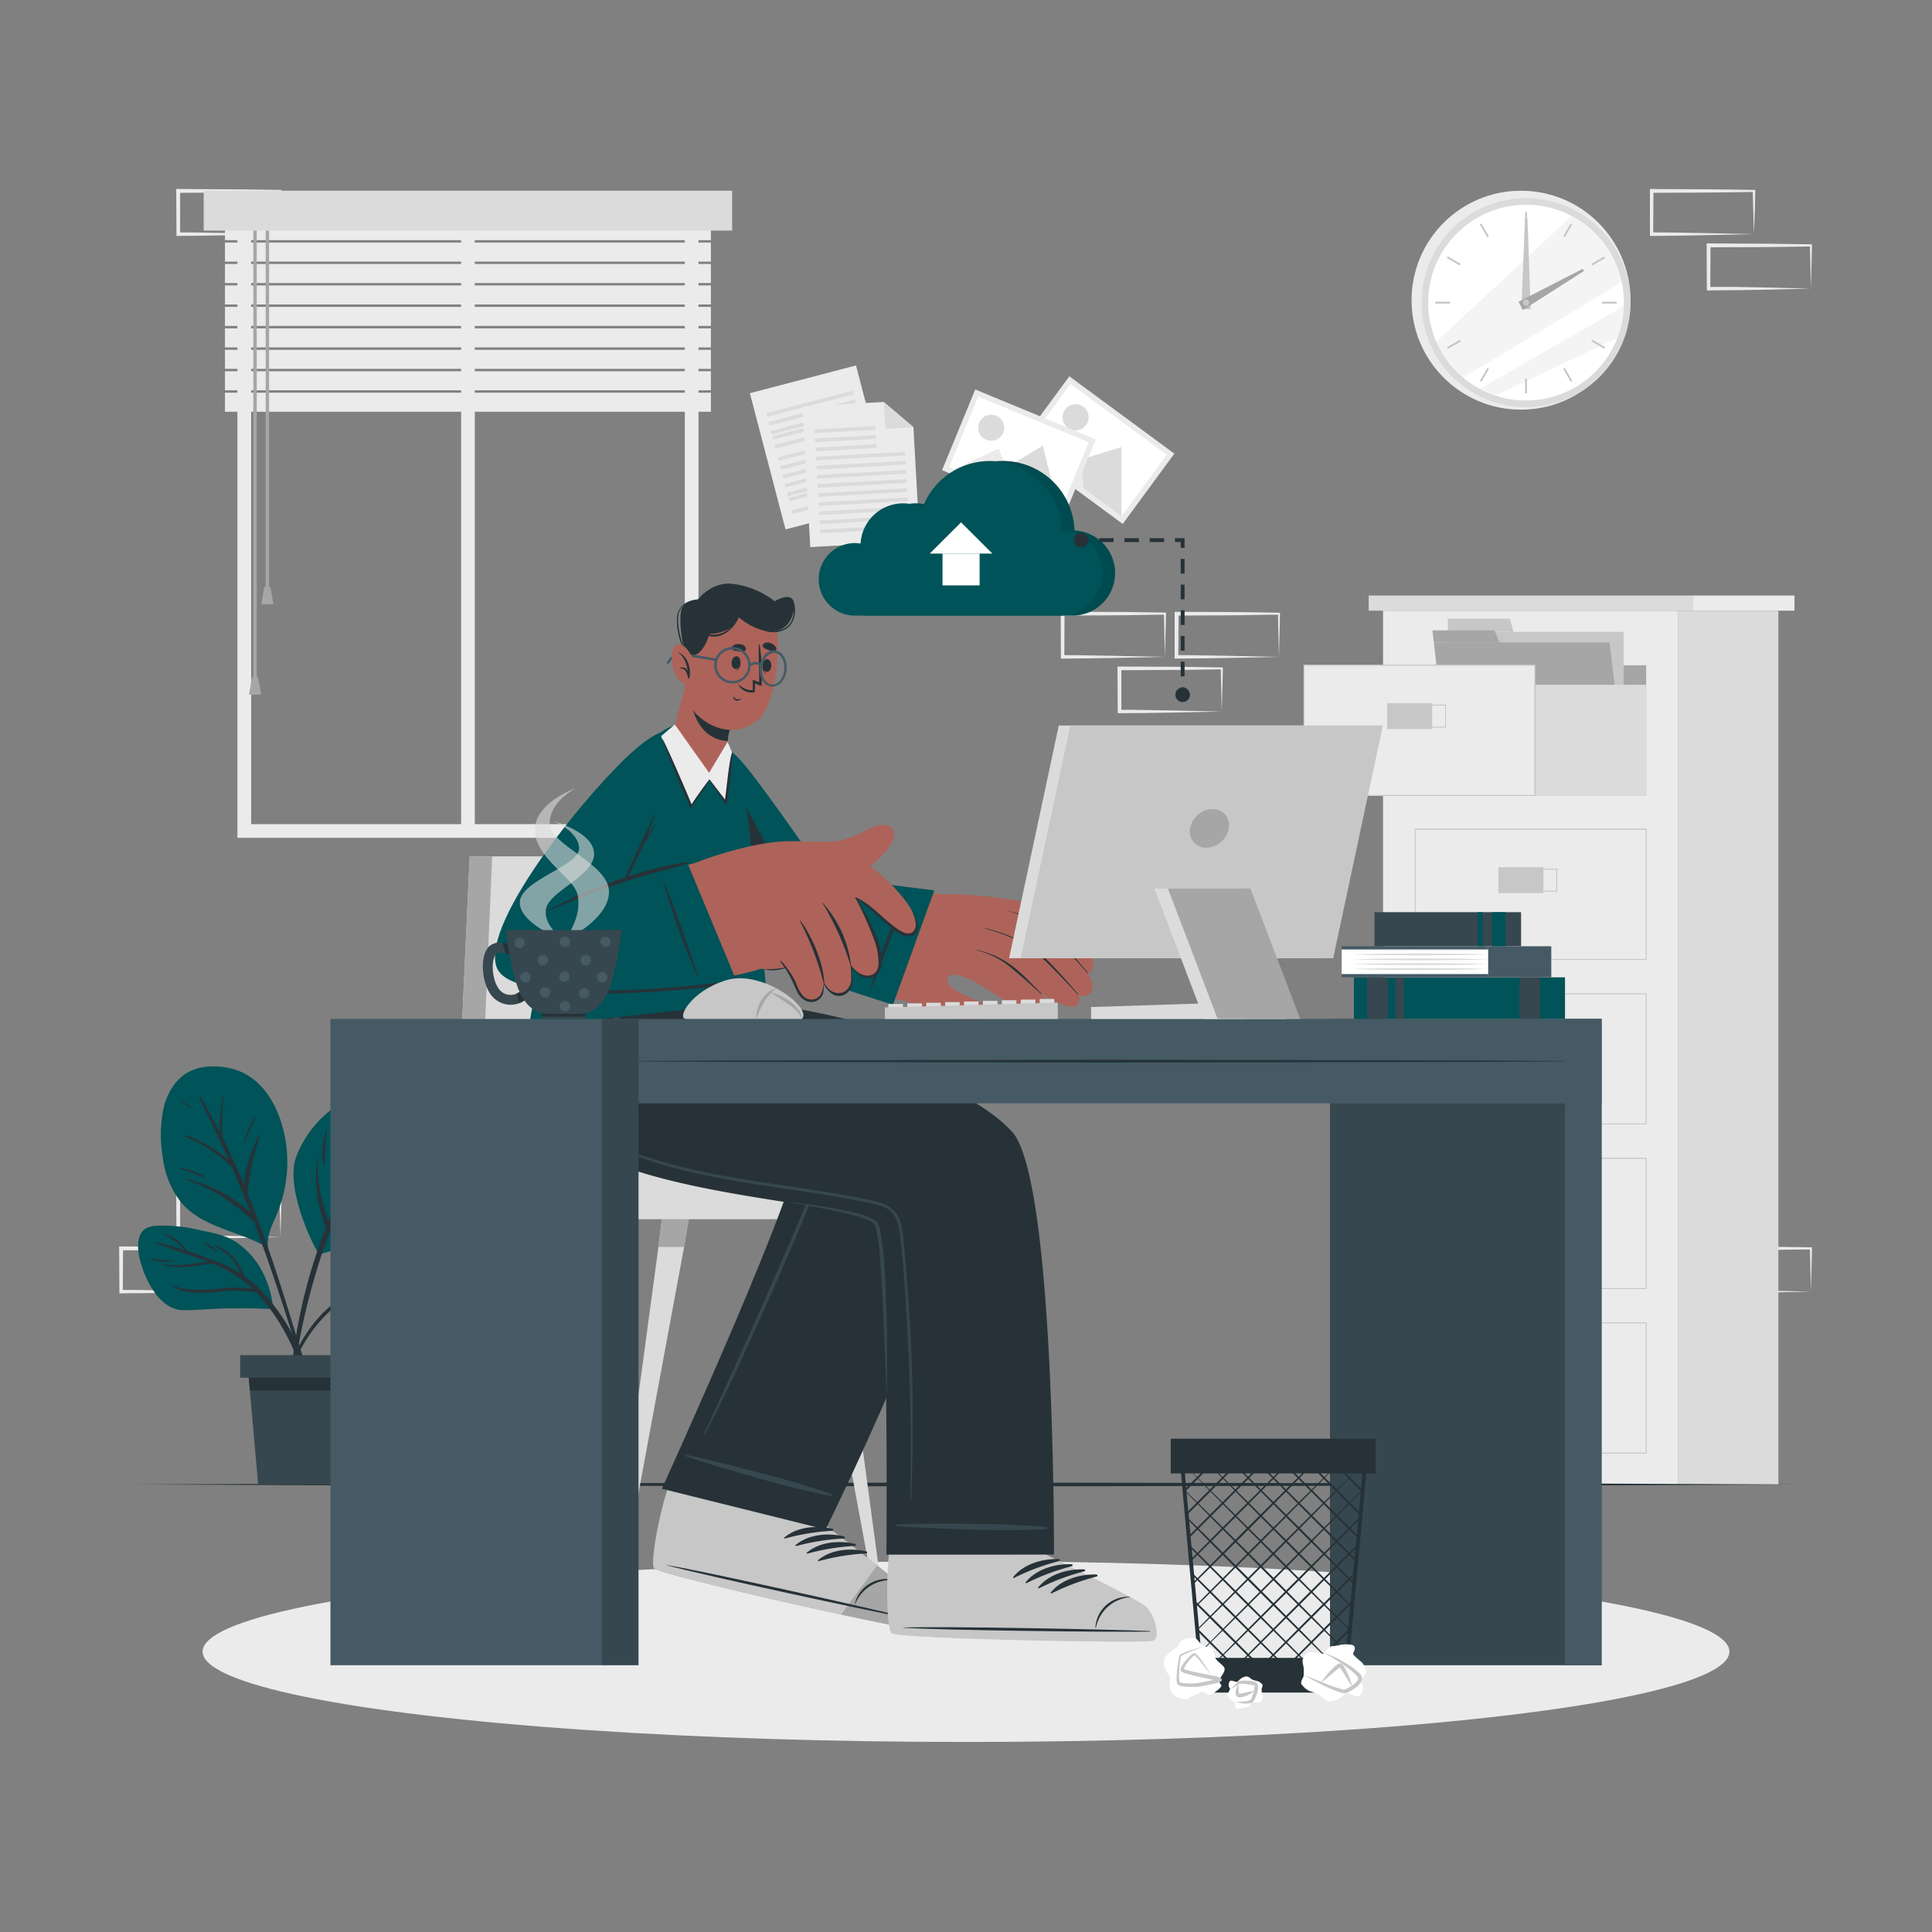 <svg xmlns="http://www.w3.org/2000/svg" viewBox="0 0 500 500"><rect x="0" y="0" width="500" height="500" fill="#808080" stroke="none"/><g id="freepik--background-complete--inject-788"><circle cx="393.64" cy="77.69" r="28.33" style="fill:#ebebeb"></circle><circle cx="394.94" cy="78.32" r="27.04" style="fill:#dbdbdb"></circle><circle cx="394.94" cy="78.32" r="25.33" style="fill:#fff"></circle><path d="M419.69,73c-11.53,7-30.49,18.45-41.08,24.73a25.39,25.39,0,0,1-6.92-9.3l35-32.48A25.38,25.38,0,0,1,419.69,73Z" style="fill:#ebebeb;opacity:0.5"></path><path d="M420.25,79.21a25.29,25.29,0,0,1-1.67,8.23L387,102.38a25.26,25.26,0,0,1-4-1.72C392.54,95.15,410,85.11,420.25,79.21Z" style="fill:#ebebeb;opacity:0.5"></path><rect x="394.69" y="54.83" width="0.49" height="3.84" style="fill:#c7c7c7"></rect><rect x="383.91" y="57.72" width="0.49" height="3.84" transform="translate(21.64 200.05) rotate(-30)" style="fill:#c7c7c7"></rect><rect x="376.01" y="65.62" width="0.49" height="3.84" transform="translate(129.62 359.6) rotate(-60)" style="fill:#c7c7c7"></rect><rect x="371.45" y="78.08" width="3.84" height="0.49" style="fill:#c7c7c7"></rect><rect x="374.34" y="88.86" width="3.84" height="0.49" transform="translate(5.86 200.08) rotate(-30)" style="fill:#c7c7c7"></rect><rect x="382.24" y="96.76" width="3.84" height="0.49" transform="translate(108.24 381.35) rotate(-60.03)" style="fill:#c7c7c7"></rect><rect x="394.69" y="97.97" width="0.49" height="3.84" style="fill:#c7c7c7"></rect><rect x="405.48" y="95.08" width="0.49" height="3.84" transform="translate(5.86 215.86) rotate(-30)" style="fill:#c7c7c7"></rect><rect x="413.38" y="87.19" width="0.49" height="3.84" transform="translate(129.63 402.74) rotate(-60)" style="fill:#c7c7c7"></rect><rect x="414.59" y="78.08" width="3.84" height="0.49" style="fill:#c7c7c7"></rect><rect x="411.7" y="67.29" width="3.84" height="0.49" transform="translate(21.65 215.87) rotate(-30)" style="fill:#c7c7c7"></rect><rect x="403.81" y="59.4" width="3.84" height="0.49" transform="translate(151.37 381.32) rotate(-60.03)" style="fill:#c7c7c7"></rect><polygon points="395.31 56.57 396.14 80.03 393.74 80 394.66 56.56 395.31 56.57" style="fill:#c7c7c7"></polygon><polygon points="409.92 70.14 394.14 80.21 392.99 78.1 409.61 69.57 409.92 70.14" style="fill:#a6a6a6"></polygon><path d="M395.76,78.32a.82.82,0,1,1-.82-.82A.82.82,0,0,1,395.76,78.32Z" style="fill:#c7c7c7"></path><path d="M72.59,320.16l-13.12.28-6.66.11c-2.23.05-4.47,0-6.7.06h-.44v-.45L45.61,309v-.5h.5l13.24.06c4.42,0,8.83.12,13.24.17h.28V309c0,1.9-.09,3.79-.13,5.65Zm0,0-.14-5.65c0-1.87-.11-3.71-.13-5.54l.27.27c-4.41.06-8.82.16-13.24.17l-13.24.06.5-.5,0,11.19-.45-.44c2.18,0,4.36,0,6.55,0l6.58.11Z" style="fill:#ebebeb"></path><path d="M57.82,334.27l-13.12.28-6.66.11c-2.23,0-4.47,0-6.7.06H30.9v-.45l-.06-11.19v-.5h.5l13.24.06c4.41,0,8.83.12,13.24.17h.28v.27c0,1.9-.08,3.79-.13,5.65Zm0,0-.14-5.65c0-1.87-.11-3.71-.13-5.54l.27.27c-4.41,0-8.83.16-13.24.17l-13.24.06.5-.5-.05,11.19-.45-.44c2.18,0,4.36,0,6.55.05l6.58.11Z" style="fill:#ebebeb"></path><path d="M331,170l-13.12.28-6.66.11c-2.23.05-4.46,0-6.7.05H304V170L304,158.84v-.5h.5l13.24.06c4.42,0,8.83.11,13.24.17h.28v.27c0,1.9-.09,3.79-.13,5.65Zm0,0-.14-5.66c0-1.86-.11-3.7-.13-5.53l.27.27c-4.41,0-8.82.16-13.24.16l-13.24.07.5-.5L304.93,170l-.45-.45c2.19,0,4.36,0,6.55.06l6.58.11Z" style="fill:#ebebeb"></path><path d="M316.19,184.14l-13.12.28-6.66.11c-2.23.05-4.47,0-6.7.05h-.44v-.45L289.21,173v-.5h.5l13.24.06c4.42,0,8.83.11,13.24.17h.28V173c0,1.9-.09,3.78-.14,5.65Zm0,0-.14-5.66c0-1.86-.11-3.7-.13-5.53l.27.27c-4.41.05-8.82.16-13.24.16l-13.24.07.5-.5,0,11.19-.45-.45c2.18,0,4.36,0,6.55.06l6.58.11Z" style="fill:#ebebeb"></path><path d="M301.48,170l-13.13.28-6.66.11c-2.22.05-4.46,0-6.69.05h-.44V170l-.05-11.19v-.5h.5l13.24.06c4.41,0,8.83.11,13.24.17h.27v.27c0,1.9-.08,3.79-.13,5.65Zm0,0-.14-5.66c0-1.86-.11-3.7-.13-5.53l.27.27c-4.41,0-8.83.16-13.24.16l-13.24.07.5-.5L275.44,170l-.44-.45c2.18,0,4.36,0,6.54.06l6.58.11Z" style="fill:#ebebeb"></path><path d="M468.66,334.27l-13.13.28-6.66.11c-2.22,0-4.46,0-6.69.06h-.45v-.45l-.05-11.19v-.5h.5l13.24.06c4.41,0,8.83.12,13.24.17h.27v.27c0,1.9-.08,3.79-.13,5.65Zm0,0-.14-5.65c0-1.87-.12-3.71-.13-5.54l.27.27c-4.41,0-8.83.16-13.24.17l-13.24.06.5-.5-.06,11.19-.44-.44c2.18,0,4.36,0,6.54.05l6.58.11Z" style="fill:#ebebeb"></path><path d="M453.89,60.59l-13.13.28L434.1,61c-2.22.05-4.46,0-6.69.06H427v-.45l0-11.19v-.5h.51l13.24.07c4.41,0,8.82.11,13.24.16h.27v.27c0,1.9-.09,3.79-.13,5.66Zm0,0-.14-5.65c-.05-1.86-.12-3.71-.14-5.54l.28.27c-4.42.06-8.83.16-13.24.17l-13.24.06.5-.5-.06,11.19-.44-.44c2.18,0,4.35,0,6.54.05l6.58.11Z" style="fill:#ebebeb"></path><path d="M468.66,74.7,455.53,75l-6.66.11c-2.22,0-4.46,0-6.69.06h-.45V74.7l-.05-11.19V63h.5l13.24.07c4.41,0,8.83.11,13.24.16h.27v.27c0,1.9-.08,3.79-.13,5.66Zm0,0-.14-5.65c0-1.87-.12-3.71-.13-5.54l.27.27c-4.41.06-8.83.16-13.24.17L442.18,64l.5-.5-.06,11.19-.44-.44c2.18,0,4.36,0,6.54,0l6.58.11Z" style="fill:#ebebeb"></path><path d="M72.59,60.59l-13.12.28L52.81,61c-2.23.05-4.47,0-6.7.06h-.44v-.45L45.61,49.4v-.5h.5L59.35,49c4.42,0,8.83.11,13.24.16h.28v.27c0,1.9-.09,3.79-.13,5.66Zm0,0-.14-5.65c0-1.86-.11-3.71-.13-5.54l.27.27c-4.41.06-8.82.16-13.24.17l-13.24.06.5-.5,0,11.19-.45-.44c2.18,0,4.36,0,6.55.05l6.58.11Z" style="fill:#ebebeb"></path><rect x="357.93" y="158.05" width="76.42" height="226.13" style="fill:#ebebeb"></rect><rect x="354.22" y="154.12" width="83.83" height="3.92" style="fill:#dbdbdb"></rect><rect x="438.05" y="154.12" width="26.36" height="3.92" style="fill:#ebebeb"></rect><rect x="434.35" y="158.05" width="25.89" height="226.13" style="fill:#dbdbdb"></rect><path d="M426.15,333.6h-60v-34h60Zm-59.77-.25H425.9V299.9H366.38Z" style="fill:#c7c7c7"></path><rect x="387.77" y="309.59" width="11.67" height="6.71" style="fill:#c7c7c7"></rect><path d="M403,315.91H391.09V310H403Zm-11.68-.25h11.43v-5.44H391.34Z" style="fill:#c7c7c7"></path><path d="M426.15,376.18h-60V342.23h60Zm-59.77-.25H425.9V342.48H366.38Z" style="fill:#c7c7c7"></path><rect x="387.77" y="352.16" width="11.67" height="6.71" style="fill:#c7c7c7"></rect><path d="M403,358.49H391.09v-5.95H403Zm-11.68-.25h11.43v-5.45H391.34Z" style="fill:#c7c7c7"></path><path d="M426.15,291h-60V257.07h60Zm-59.77-.25H425.9V257.32H366.38Z" style="fill:#c7c7c7"></path><rect x="387.77" y="267.01" width="11.67" height="6.71" style="fill:#c7c7c7"></rect><path d="M403,273.34H391.09v-5.95H403Zm-11.68-.25h11.43v-5.45H391.34Z" style="fill:#c7c7c7"></path><path d="M426.15,248.45h-60v-34h60Zm-59.77-.25H425.9V214.74H366.38Z" style="fill:#c7c7c7"></path><rect x="387.77" y="224.43" width="11.67" height="6.71" style="fill:#c7c7c7"></rect><path d="M403,230.76H391.09v-5.95H403Zm-11.68-.25h11.43v-5.45H391.34Z" style="fill:#c7c7c7"></path><rect x="366.25" y="172.17" width="59.78" height="33.7" style="fill:#a6a6a6"></rect><rect x="374.7" y="163.54" width="45.5" height="32.99" style="fill:#c7c7c7"></rect><polygon points="390.78 160.12 374.7 160.12 374.7 163.54 391.7 163.54 390.78 160.12" style="fill:#c7c7c7"></polygon><polygon points="420.08 196.52 374.58 196.52 371.07 166.27 416.57 166.27 420.08 196.52" style="fill:#a6a6a6"></polygon><polygon points="386.78 163.14 370.71 163.14 371.07 166.27 388.07 166.27 386.78 163.14" style="fill:#a6a6a6"></polygon><rect x="337.45" y="172.17" width="59.78" height="33.7" style="fill:#ebebeb"></rect><path d="M397.35,206h-60V172h60Zm-59.77-.25H397.1V172.29H337.58Z" style="fill:#c7c7c7"></path><rect x="358.97" y="181.98" width="11.67" height="6.71" style="fill:#c7c7c7"></rect><path d="M374.22,188.31H362.3v-5.95h11.92Zm-11.67-.25H374v-5.45H362.55Z" style="fill:#c7c7c7"></path><rect x="397.37" y="177.22" width="28.65" height="28.65" style="fill:#dbdbdb"></rect><path d="M61.44,50.05H180.77V216.83H61.44Zm115.79,3.54H65v159.7H177.23Z" style="fill:#ebebeb"></path><rect x="119.34" y="54.52" width="3.54" height="160.54" style="fill:#ebebeb"></rect><rect x="58.23" y="57.21" width="125.76" height="4.93" transform="translate(242.21 119.36) rotate(180)" style="fill:#ebebeb"></rect><rect x="58.23" y="62.76" width="125.76" height="4.93" transform="translate(242.21 130.46) rotate(180)" style="fill:#ebebeb"></rect><rect x="58.23" y="68.32" width="125.76" height="4.93" transform="translate(242.21 141.57) rotate(180)" style="fill:#ebebeb"></rect><rect x="58.23" y="73.87" width="125.76" height="4.93" transform="translate(242.21 152.67) rotate(180)" style="fill:#ebebeb"></rect><rect x="58.23" y="79.42" width="125.76" height="4.93" transform="translate(242.21 163.77) rotate(180)" style="fill:#ebebeb"></rect><rect x="58.23" y="84.97" width="125.76" height="4.93" transform="translate(242.21 174.88) rotate(180)" style="fill:#ebebeb"></rect><rect x="58.23" y="90.52" width="125.76" height="4.93" transform="translate(242.21 185.98) rotate(180)" style="fill:#ebebeb"></rect><rect x="58.23" y="96.07" width="125.76" height="4.93" transform="translate(242.21 197.08) rotate(180)" style="fill:#ebebeb"></rect><rect x="58.23" y="101.63" width="125.76" height="4.93" transform="translate(242.21 208.19) rotate(180)" style="fill:#ebebeb"></rect><rect x="68.75" y="56.21" width="0.89" height="96.03" style="fill:#a6a6a6"></rect><polygon points="67.62 156.37 70.77 156.37 69.98 151.85 68.41 151.85 67.62 156.37" style="fill:#a6a6a6"></polygon><rect x="65.56" y="56.21" width="0.89" height="120.25" style="fill:#a6a6a6"></rect><polygon points="64.43 179.78 67.58 179.78 66.79 175.27 65.22 175.27 64.43 179.78" style="fill:#a6a6a6"></polygon><rect x="52.73" y="49.36" width="136.76" height="10.32" transform="translate(242.21 109.04) rotate(180)" style="fill:#dbdbdb"></rect></g><g id="freepik--Shadow--inject-788"><ellipse cx="250" cy="427.43" rx="197.57" ry="23.39" style="fill:#ebebeb"></ellipse></g><g id="freepik--Floor--inject-788"><polygon points="35.47 384.18 89.1 383.94 142.73 383.85 250 383.68 357.27 383.85 410.9 383.94 464.53 384.18 410.9 384.42 357.27 384.51 250 384.68 142.73 384.51 89.1 384.42 35.47 384.18" style="fill:#263238"></polygon></g><g id="freepik--Character--inject-788"><polygon points="207.33 309.17 209.59 322.72 224.9 405.38 227.36 405.38 216.23 322.72 214.59 309.17 207.33 309.17" style="fill:#dbdbdb"></polygon><polygon points="214.59 309.17 207.33 309.17 209.59 322.72 216.23 322.72 214.59 309.17" style="fill:#a6a6a6"></polygon><polygon points="159.26 405.38 161.73 405.38 177.04 322.72 179.3 309.17 172.04 309.17 170.4 322.72 159.26 405.38" style="fill:#dbdbdb"></polygon><polygon points="172.04 309.17 170.4 322.72 177.04 322.72 179.3 309.17 172.04 309.17" style="fill:#a6a6a6"></polygon><polygon points="113.36 405.38 115.82 405.38 131.13 322.72 133.39 309.17 126.13 309.17 124.49 322.72 113.36 405.38" style="fill:#dbdbdb"></polygon><polygon points="124.49 322.72 131.13 322.72 133.39 309.17 126.13 309.17 124.49 322.72" style="fill:#a6a6a6"></polygon><polygon points="117.27 315.54 229.42 315.54 229.42 303.72 187.44 303.72 173.33 221.63 121.55 221.63 117.27 315.54" style="fill:#dbdbdb"></polygon><polygon points="117.27 315.54 123.38 315.54 127.37 221.63 121.55 221.63 117.27 315.54" style="fill:#a6a6a6"></polygon><path d="M235,421c-2.24.25-63.77-13.25-65.74-15.2-.24-.22.87-5.81,2.5-13.44l0-.15c1-4.83,18.18-44.08,18.18-44.08l39.91,10.36-17.4,36.45s7.57,5.26,14.07,10.27v0a87.62,87.62,0,0,1,8.22,6.75C236.64,414.31,237.2,420.74,235,421Z" style="fill:#ad6359"></path><path d="M235,421c-2.24.26-63.77-13.24-65.74-15.19-.24-.22.87-5.81,2.5-13.44l0-.14c.37-1.8,3-8.4,6.14-15.95,6.57,1.64,30.11,7.55,38.66,10l-4.12,8.64s7.57,5.27,14.07,10.27v0a88.13,88.13,0,0,1,8.22,6.74C236.64,414.32,237.2,420.74,235,421Z" style="fill:#ebebeb"></path><path d="M235.16,421.26c-2.31.25-63.88-13.42-65.9-15.43-.77-.76.41-10.45,3.58-20.76l39.69,8.86S233,409.54,235,412,237.47,421,235.16,421.26Z" style="fill:#a6a6a6"></path><path d="M169.26,405.83c1.35,1.34,29.35,7.9,48.43,12,9.44,2,16.71,3.5,17.46,3.42,2.32-.25,1.79-6.86-.17-9.29a92.55,92.55,0,0,0-8-6.83c-6.48-5.16-14.44-11.23-14.44-11.23l-39.69-8.85C169.67,395.38,168.48,405.08,169.26,405.83Z" style="fill:#c7c7c7"></path><path d="M217.69,417.85c9.44,2,16.71,3.5,17.46,3.42,2.32-.25,1.79-6.86-.17-9.29a92.55,92.55,0,0,0-8-6.83Z" style="fill:#a6a6a6"></path><path d="M234.82,418.61c-10.26-2.55-51.91-11.85-62.25-13.58-.08,0-.09,0,0,.06,10.12,2.75,51.84,11.71,62.23,13.68C235,418.82,235,418.66,234.82,418.61Z" style="fill:#263238"></path><path d="M231.51,408.89a8.48,8.48,0,0,0-6.74,1.14,8.26,8.26,0,0,0-3.53,5c0,.07.1.09.13,0A9.81,9.81,0,0,1,231.48,409,.06.06,0,1,0,231.51,408.89Z" style="fill:#263238"></path><path d="M215.54,395.68c-4.12-1-9.23-.58-12.55,2.23-.13.11,0,.29.16.25a59.31,59.31,0,0,1,12.35-2A.26.26,0,0,0,215.54,395.68Z" style="fill:#263238"></path><path d="M218.45,397.63c-4.12-1-9.23-.58-12.55,2.23-.13.11,0,.29.17.25a58.45,58.45,0,0,1,12.34-1.95A.27.27,0,0,0,218.45,397.63Z" style="fill:#263238"></path><path d="M221.37,399.58c-4.12-1-9.24-.58-12.55,2.23-.13.11,0,.29.16.26a57.83,57.83,0,0,1,12.34-2A.27.27,0,0,0,221.37,399.58Z" style="fill:#263238"></path><path d="M224.28,401.53c-4.12-1-9.23-.58-12.55,2.23-.13.11,0,.29.16.26a57.92,57.92,0,0,1,12.35-2A.27.27,0,0,0,224.28,401.53Z" style="fill:#263238"></path><path d="M213.66,395.83l-42.37-10.54s37.89-83.19,34.82-87.36c-1.53-2.09-41.08-3.17-53.54-14-16.18-14.06-5-35.11-5-35.11L191.8,248s-.64,9.24,1.07,10.65c1.12.94,53.71,6,59.28,23.83C259,304.38,213.66,395.83,213.66,395.83Z" style="fill:#263238"></path><path d="M215.51,386.87a25.27,25.27,0,0,0-3.48-1.24c-1.23-.41-2.46-.81-3.7-1.19-2.44-.75-4.89-1.47-7.35-2.13-4.95-1.34-9.92-2.64-14.91-3.85-2.6-.62-8.18-2-8.52-1.93-.17,0-.2.3-.05.35,4.83,1.66,9.73,3.08,14.63,4.5s9.79,2.83,14.75,4c1.37.33,2.75.62,4.13.93a31.16,31.16,0,0,0,4.38.88C215.54,387.22,215.67,387,215.51,386.87Z" style="fill:#37474f"></path><path d="M213.71,294.35a6.74,6.74,0,0,0-3.32-1.08l-19.09-3.43c-6-1.07-12-2-17.87-3.26-4.91-1-9.9-2.35-14.12-5.07A20.53,20.53,0,0,1,150.76,270a36.62,36.62,0,0,1-.95-14.59c.13-1.19.36-2.37.59-3.54a.07.07,0,0,0-.14,0c-1.72,9-2,19.55,4.71,26.86,3.26,3.55,7.78,5.68,12.4,7.07a140.68,140.68,0,0,0,16,3.32q9.56,1.71,19.1,3.42c3.06.55,6.17,1,9.21,1.66a3.11,3.11,0,0,1,1.65.76,2.37,2.37,0,0,1,.24,2.21c-.32,1.5-.74,3-1.19,4.45-3.63,11.86-29.52,68.15-30.23,69.45-.07.14.14.24.22.11,6-10.36,25.25-53.81,29.25-65a72.15,72.15,0,0,0,2.61-8.72C214.49,296.37,214.63,295.16,213.71,294.35Z" style="fill:#37474f"></path><path d="M298.12,424.41c-2.15.7-65.14-.29-67.45-1.81-.28-.16-.31-5.86-.23-13.66v-.15c0-4.94-1-47.17-1-47.17l39.42.14,2,41.6s8.47,3.65,15.84,7.26v0a90.71,90.71,0,0,1,9.4,5C298.45,417.54,300.27,423.73,298.12,424.41Z" style="fill:#ad6359"></path><path d="M298.12,424.41c-2.15.69-65.14-.29-67.46-1.81-.27-.16-.3-5.86-.22-13.66v-1.2c0-.25,0-.5,0-.75s0-.75,0-1.13c0-3.28-.14-8.61-.27-14.45l40.16.21.56,11.74s8.46,3.65,15.83,7.26l0,0a90.14,90.14,0,0,1,9.39,5C298.44,417.54,300.27,423.73,298.12,424.41Z" style="fill:#ebebeb"></path><path d="M298.37,424.65c-2.21.7-65.27-.44-67.65-2-.91-.59-1.68-10.33-.62-21.07l40.66.78s23.16,11.23,25.59,13.23S300.59,424,298.37,424.65Z" style="fill:#c7c7c7"></path><path d="M297.52,422.11c-10.57-.45-53.23-1.27-63.71-.91-.09,0-.09.06,0,.07,10.46.67,53.13,1.15,63.7,1C297.74,422.28,297.74,422.12,297.52,422.11Z" style="fill:#263238"></path><path d="M292.33,413.25a8.51,8.51,0,0,0-6.37,2.46,8.2,8.2,0,0,0-2.46,5.6c0,.07.11.07.12,0a9.82,9.82,0,0,1,8.71-7.94C292.41,413.37,292.42,413.25,292.33,413.25Z" style="fill:#263238"></path><path d="M274.05,403.48c-4.23-.13-9.16,1.27-11.85,4.69-.1.13.08.28.21.21A58.48,58.48,0,0,1,274.12,404,.27.27,0,0,0,274.05,403.48Z" style="fill:#263238"></path><path d="M277.3,404.82c-4.23-.14-9.17,1.27-11.86,4.68-.1.13.09.28.21.22a58.36,58.36,0,0,1,11.71-4.38A.26.26,0,0,0,277.3,404.82Z" style="fill:#263238"></path><path d="M280.54,406.15c-4.23-.14-9.16,1.27-11.85,4.68-.11.13.08.28.21.22a58,58,0,0,1,11.7-4.38A.26.26,0,0,0,280.54,406.15Z" style="fill:#263238"></path><path d="M283.78,407.48c-4.23-.13-9.16,1.27-11.85,4.68-.1.14.08.28.21.22A58.51,58.51,0,0,1,283.85,408,.27.27,0,0,0,283.78,407.48Z" style="fill:#263238"></path><path d="M272.77,402.34l-43.37,0s.72-81.18-2.71-85.68c-4.57-6-69.58-6.63-83.29-26.17-12.32-17.56-1.45-42.06-1.45-42.06l49.24-.87A101.51,101.51,0,0,1,186.44,263s59.17,11.65,75.57,30C273.08,305.42,272.77,402.34,272.77,402.34Z" style="fill:#263238"></path><path d="M195.14,259.7A24.09,24.09,0,0,0,191,261c-1.42.53-2.81,1.12-4.18,1.77a82.8,82.8,0,0,0-7.84,4.31c-.08.05,0,.16.07.12,2.68-1.35,5.45-2.56,8.22-3.72l4-1.66c1.34-.56,2.76-1,4-1.73C195.43,260,195.34,259.66,195.14,259.7Z" style="fill:#37474f"></path><path d="M192.34,247.51c-.59,2.24-1.12,4.5-1.78,6.72-.31,1-.61,2-1,3-.34.83-.84,1.78-1.81,2-1.12.2-1.43-.76-1.33-1.68s.39-2.06.61-3.07.49-2.32.72-3.49c.11-.59.23-1.17.34-1.76,0-.14.15-1.26.23-1.58,0,0,0,0,.06,0h0a.07.07,0,0,0,.07-.06.16.16,0,0,0,0-.17.11.11,0,0,0-.11,0c-.21.11-.23.4-.3.62-.19.56-.38,1.13-.55,1.7-.33,1.07-.64,2.14-.93,3.22l-.84,3.24a5.05,5.05,0,0,0-.25,2.49,1.9,1.9,0,0,0,1.75,1.46,2.39,2.39,0,0,0-.12.22c-.1.22-.18.46-.26.68s-.17.46-.24.7a1.36,1.36,0,0,0-.07.35c0,.13,0,.26,0,.39a.19.19,0,0,0,.35.12c.06-.11.14-.2.21-.31a2.48,2.48,0,0,0,.17-.37c.07-.23.14-.45.2-.68s.13-.45.18-.68,0-.28,0-.42a2.63,2.63,0,0,0,1.3-.47,4.39,4.39,0,0,0,1.36-2c.35-.93.63-1.9.9-2.85a41.5,41.5,0,0,0,1.52-7.23A.21.21,0,0,0,192.34,247.51Z" style="fill:#37474f"></path><path d="M163,252.66c-.22,1.11-.36,2.24-.63,3.34s-.57,2.16-.94,3.21a11.85,11.85,0,0,1-1.41,2.88,10.67,10.67,0,0,1-2.21,2.19,18.49,18.49,0,0,1-5.31,2.88,24.6,24.6,0,0,1-2.94.82c-.52.11-1,.2-1.57.26a3.44,3.44,0,0,0-1.27.27.26.26,0,0,0,0,.44,4.48,4.48,0,0,0,2.33.1,16.08,16.08,0,0,0,2.5-.4,18,18,0,0,0,4.74-1.94,14.73,14.73,0,0,0,4-3.17,11.23,11.23,0,0,0,2.16-4.59,22.54,22.54,0,0,0,.76-6.27A.11.11,0,0,0,163,252.66Z" style="fill:#37474f"></path><path d="M235.66,345.79q-.53-10.5-1.49-21c-.16-1.72-.31-3.44-.5-5.16a16.46,16.46,0,0,0-.82-3.93c-1-2.63-3.16-4-5.78-4.67-3.1-.83-6.31-1.34-9.47-1.89s-6.47-1.07-9.71-1.56c-6.56-1-13.14-1.92-19.67-3.1a155.67,155.67,0,0,1-19.28-4.58c-5.79-1.83-11.73-4.07-16.34-8.16-9.91-8.8-10.1-23.36-8.73-35.52.19-1.72.42-3.43.65-5.15,0-.09-.13-.12-.14,0-.87,6.85-1.88,13.74-1.28,20.65a33.7,33.7,0,0,0,5.29,16.07c3.33,4.91,8.32,8.12,13.71,10.37a109,109,0,0,0,18.38,5.54c13,2.87,26.2,4.18,39.25,6.58,1.61.29,3.21.6,4.81.94a19.78,19.78,0,0,1,4.35,1.21c3,1.37,3.73,4.27,4.06,7.26.77,6.95,1.27,13.93,1.69,20.91.84,14.05,1.21,28.18,1,42.26l-.09,5.22c0,.15.23.14.23,0C236.4,374,236.38,359.88,235.66,345.79Z" style="fill:#37474f"></path><path d="M271.16,395.3a26.8,26.8,0,0,0-3.68-.35c-1.3-.09-2.59-.18-3.88-.25-2.55-.13-5.1-.23-7.65-.27-5.13-.08-10.26-.13-15.4-.07-2.67,0-8.42.07-8.73.21-.16.06-.12.34,0,.35,5.09.43,10.19.6,15.29.78s10.19.35,15.29.29c1.41,0,2.82-.08,4.23-.11a31.65,31.65,0,0,0,4.46-.22C271.26,395.64,271.33,395.34,271.16,395.3Z" style="fill:#37474f"></path><path d="M229.47,361.62c.15-5.8.14-11.61.05-17.41s-.31-11.61-.69-17.41a68.32,68.32,0,0,0-1.11-8.7,8.13,8.13,0,0,0-.34-1.1,2.47,2.47,0,0,0-.3-.58,2.5,2.5,0,0,0-.46-.46,8.27,8.27,0,0,0-2-1.07,30.89,30.89,0,0,0-4.23-1.24A134.22,134.22,0,0,0,203.13,311c2.87.47,5.73.94,8.57,1.5s5.69,1.11,8.48,1.85a37.43,37.43,0,0,1,4.09,1.3,7.49,7.49,0,0,1,1.8.95,1.42,1.42,0,0,1,.49.69,6.16,6.16,0,0,1,.28,1,65.38,65.38,0,0,1,1,8.56c.46,5.77.67,11.57.93,17.36Z" style="fill:#37474f"></path><path d="M252.81,285.65a103.38,103.38,0,0,0-15.56-8.08c-5.38-2.32-10.89-4.31-16.44-6.18S209.62,268,204,266.5s-11.38-2.72-17.11-3.85c2.81.79,5.66,1.46,8.47,2.26s5.64,1.51,8.44,2.32c5.61,1.6,11.22,3.23,16.74,5.1s11,3.78,16.46,5.93c2.71,1.08,5.39,2.22,8,3.45S250.26,284.22,252.81,285.65Z" style="fill:#37474f"></path><path d="M182.28,201.07c3.83,18.49,11.89,42,18.4,46.83,5.25,3.9,33.08,11.19,34.63,11.39,3.86.47,12.18-27.13,8.09-27.84-5.4-.94-29-2.77-30.31-4.19s-9.85-13.5-19.43-27.4C187,190.26,179.9,189.59,182.28,201.07Z" style="fill:#ad6359"></path><path d="M232.25,257.72a83.08,83.08,0,0,0,10.93,4.93c3,.94,11.68,3.4,13,.21.93-2.18-4-4.23-7.47-5.76-1.82-.81-4.05-2.78-3.48-4,1-2.05,5.68.13,8.76,2,6,3.62,13.84,10.1,17.58,7.12,1.42-1.13-.15-3.26-2.47-5.38,3.78,2.49,7.83,4.55,9.45,3.36a2,2,0,0,0,.5-2.73,2.69,2.69,0,0,0,3-.4c1.28-1.28.71-3.22-.61-5.22a1.49,1.49,0,0,0,1.15-.72c2.72-4-10.24-15.8-14.78-17-13.37-3.48-27.69-2.62-27.69-2.62C234.76,235.69,232.24,257.71,232.25,257.72Z" style="fill:#ad6359"></path><path d="M252.27,245.77a22.84,22.84,0,0,1,8.89,3.65c3.36,2.32,5.56,5,8.37,7.71.07.07,0,.19-.11.12-1.34-1.29-6.88-6.15-8.31-7.26a21.68,21.68,0,0,0-8.85-4.16S252.24,245.77,252.27,245.77Z" style="fill:#263238"></path><path d="M254.9,240.13A54.26,54.26,0,0,1,265.25,244c3.55,1.91,6.29,4.95,9,7.88,1.62,1.75,3.21,3.55,4.75,5.38.06.07,0,.19-.11.11q-4.11-4.53-8.48-8.81a28.61,28.61,0,0,0-9.39-6.2c-2-.82-4.07-1.48-6.13-2.13C254.85,240.18,254.86,240.11,254.9,240.13Z" style="fill:#263238"></path><path d="M258.78,235.22c3.42.78,6.4,1.45,9.4,3.35a49,49,0,0,1,9.09,8.19c1.47,1.64,2.89,3.32,4.28,5,.05.07-.07.17-.12.1a115.16,115.16,0,0,0-10.25-10.59,22.93,22.93,0,0,0-5.77-3.93,40.44,40.44,0,0,0-6.64-2.13S258.76,235.22,258.78,235.22Z" style="fill:#263238"></path><path d="M241.8,230.44,231.11,260s-29.32-8.65-33.2-13.74-13.64-30.65-15.74-44.34S186.91,191,192.74,198s20.41,28.37,20.91,28.7S241.8,230.44,241.8,230.44Z" style="fill:#005358"></path><path d="M226.65,253c.39-1,.82-2,1.19-3q1.16-3.1,2.3-6.21c.77-2.07,1.52-4.15,2.27-6.23s1.4-4.21,2.17-6.28a.08.08,0,0,0-.14-.06c-.87,2-1.81,4-2.66,6.07s-1.67,4.18-2.45,6.29-1.5,4.16-2.21,6.25c-.35,1-.63,2.13-1,3.19s-.66,2-.9,3.09a.06.06,0,0,0,.12,0C225.86,255.14,226.23,254.05,226.65,253Z" style="fill:#263238"></path><path d="M218.33,255.85c-8.42-2.93-18.28-6.82-20.42-9.63-3.88-5.09-13.64-30.64-15.74-44.33-1-6.5,0-9.28,2-9.65Z" style="fill:#263238"></path><path d="M198.15,258.22c-1.38,1.35-60.67,7.52-61,7.12-.78-1.07,10.3-56.71,34-75.88,4.18-3.38,11.16-2,14.32.07,1.58,1,6,9,7.2,16.11S199,257.37,198.15,258.22Z" style="fill:#005358"></path><path d="M165.66,193.48c-12,10-42.95,48.89-35.8,57.72s53.61,4,67-.48c4-1.33-7.39-26.64-11.76-27.74-3.63-.92-23.58,5.35-24,4.19s4.81-8.64,11.4-24.46C180.17,184.46,170.94,189.07,165.66,193.48Z" style="fill:#ad6359"></path><path d="M204.84,217.74c9.33-.13,11.74,1.27,19.56-3,5.12-2.82,9.12-.75,5.76,4.32-5.49,8.3-17.49,11-21.92,10.72Z" style="fill:#ad6359"></path><path d="M179.39,223.51s11-4.43,20.94-5.55c6.86-.77,22-.79,34.39,15.68,2.94,3.9,4.36,11.55-2.76,6.92-5.06-3.29-7.27-6.91-10.57-8.29,0,0,.66,9.95-3.37,12.74A90.52,90.52,0,0,1,207,251.56a17.58,17.58,0,0,1-1.41-1.95s-4,2.25-10.84.73Z" style="fill:#ad6359"></path><path d="M207,218.27c3,2.06,9.21,6.53,13,12,4.26,6,10.82,18.8,6.34,21.9-3.29,2.27-6.23-2.39-6.23-2.39s1.6,5.85-1.82,7.25c-3.11,1.28-5.17-2.46-5.17-2.46s.36,3.72-2.88,4.37c-3.89.78-4-7.14-8.64-9.75C200.6,248.56,207,218.27,207,218.27Z" style="fill:#ad6359"></path><path d="M212.92,233.66a29.47,29.47,0,0,1,7.3,15.94c0,.16-.1.25-.14.11a72.59,72.59,0,0,0-7.22-16S212.89,233.64,212.92,233.66Z" style="fill:#263238"></path><path d="M207,238.13c1.93,2.29,6,9.59,6.34,16.35,0,.15-.11.24-.14.1a77.3,77.3,0,0,0-6.26-16.41S206.93,238.1,207,238.13Z" style="fill:#263238"></path><path d="M221.4,232.21c2.88,1.25,4.64,3,6.94,5a42.85,42.85,0,0,0,3.54,2.92c1.14.81,2.81,2,4.23,1.16A2.45,2.45,0,0,0,237,239a6.64,6.64,0,0,0-.76-2.72s0-.08.08,0a8.91,8.91,0,0,1,1,2.36,4,4,0,0,1,0,2.37c-.64,1.59-2.61,1.57-3.93.94a13.24,13.24,0,0,1-2.21-1.43c-.67-.51-1.32-1.05-2-1.6-1.3-1.14-2.54-2.35-3.82-3.5a39.9,39.9,0,0,0-4-3C221.29,232.27,221.35,232.19,221.4,232.21Z" style="fill:#263238"></path><path d="M226.34,243.5a93.45,93.45,0,0,0-5-11.23s0-.09.07-.05c2,2.5,5.06,8.83,5.7,10.82a16.45,16.45,0,0,1,1.06,6.53c-.39,3.12-2.53,3.45-3.31,3.51a4.08,4.08,0,0,1-2.61-.77,8.21,8.21,0,0,1-2.12-2.56c0-.05,0-.1.07-.05.93,1.36,2.57,2.8,4.29,2.79a2.88,2.88,0,0,0,2.07-.8,3.77,3.77,0,0,0,.81-2.45A17.1,17.1,0,0,0,226.34,243.5Z" style="fill:#263238"></path><path d="M213.29,254.48c.39.43,1.12,1.84,2.51,2.29a3.25,3.25,0,0,0,3-.29,4.09,4.09,0,0,0,1.48-2.69,26.67,26.67,0,0,0-.17-4c0-.07.07-.09.09,0a14.87,14.87,0,0,1,.4,4.35,4.28,4.28,0,0,1-1.58,3,3.22,3.22,0,0,1-3.35.27,6.68,6.68,0,0,1-2.52-2.8S213.27,254.46,213.29,254.48Z" style="fill:#263238"></path><path d="M202,248.62a8,8,0,0,1,1.18,1.28q.57.72,1.11,1.47a18.19,18.19,0,0,1,1.79,3.23,9.22,9.22,0,0,0,1.86,3.25,3,3,0,0,0,3.41.52,3,3,0,0,0,1.27-1.45,5.72,5.72,0,0,0,.46-2.11,0,0,0,1,1,.09,0,9.87,9.87,0,0,1-.09,2,3.5,3.5,0,0,1-.82,1.57,3.31,3.31,0,0,1-3.34.79,4.89,4.89,0,0,1-2.68-2.66c-.64-1.27-1.13-2.61-1.83-3.87-.37-.66-.73-1.32-1.14-1.95s-1-1.27-1.36-2A.06.06,0,0,1,202,248.62Z" style="fill:#263238"></path><path d="M198,250.83a26.83,26.83,0,0,0,5.16-.42s.11.15.06.17a12.2,12.2,0,0,1-2.59.51,9.3,9.3,0,0,1-2.63-.17C198,250.91,198,250.82,198,250.83Z" style="fill:#263238"></path><path d="M177.85,223.18l12.68,30.52s-58.14,8.58-62.06-3.53,25-46.77,35.75-56.09,13.63-4.4,10.14,5.08-12.47,27.68-12.22,27.68S177.85,223.18,177.85,223.18Z" style="fill:#005358"></path><path d="M177.88,223.13a83.83,83.83,0,0,0-14.56,3.47,130.25,130.25,0,0,0-14,5.29c-2.62,1.18-5.15,2.48-7.71,3.78-.09.05,0,.17.09.13,2.31-1.06,4.69-2,7.05-2.92s4.62-1.8,7-2.64q7-2.52,14.19-4.5c2.69-.74,5.39-1.45,8.06-2.25C178.12,223.43,178.09,223.1,177.88,223.13Z" style="fill:#263238"></path><path d="M179.58,249.37c-.34-1-.64-2-1-3l-2.23-6.24c-.75-2.08-1.5-4.16-2.28-6.23s-1.62-4.12-2.36-6.2a.08.08,0,1,0-.15,0c.64,2.11,1.2,4.25,1.87,6.36s1.4,4.27,2.16,6.39,1.52,4.15,2.33,6.21c.4,1,.87,2,1.31,3.06s.81,2,1.3,3c0,.06.13,0,.11-.05C180.35,251.52,179.94,250.46,179.58,249.37Z" style="fill:#263238"></path><path d="M191.06,254.15c-.17-.48-.33-1-.49-1.44-.06-.16-.34-.14-.31,0l.18,1.21c-3.29.17-6.56.67-9.84,1s-6.79.65-10.2.89c-6.71.45-13.44.62-20.17.45-3.85-.1-7.68-.37-11.52-.54a.09.09,0,0,0,0,.18,108,108,0,0,0,20.41,1.17c6.82-.1,13.63-.57,20.42-1.21a107.7,107.7,0,0,0,11.34-1.4A.3.3,0,0,0,191.06,254.15Z" style="fill:#263238"></path><path d="M169.3,213.69c-.55.74-1.1,1.48-1.58,2.26l-.31.54c.85-2.06,1.64-4.15,2.45-6.23,0-.07-.08-.11-.1,0-1.46,2.95-3,5.86-4.34,8.86-.67,1.46-1.32,2.93-2,4.39-.34.76-.68,1.51-1,2.27a6.31,6.31,0,0,0-.7,2.05c0,.07.09.09.14.05a6.22,6.22,0,0,0,1.17-1.91c.37-.74.72-1.48,1.08-2.22q1.08-2.22,2.1-4.47c.17-.37.33-.75.49-1.12.45-.64.89-1.28,1.31-1.93s.93-1.61,1.35-2.43C169.41,213.7,169.34,213.64,169.3,213.69Z" style="fill:#263238"></path><path d="M184,200.47c-3.5.19-8.34-5.95-9.88-10.5-.1-.31,3.11-11.47,3.51-13.75.08-.47,13.69,6,13.69,6a36.79,36.79,0,0,0-2.94,8.5C188.37,191.07,187.41,200.28,184,200.47Z" style="fill:#ad6359"></path><path d="M191.37,182.23h0c0,.07-.17.33-.36.76-.33.73-.86,1.92-1.35,3.3a27.08,27.08,0,0,0-1.23,4.43c0,.11,0,.22,0,.32v0c0,.19-.06.44-.1.74a11.21,11.21,0,0,1-1.41-.17c-7.75-1.57-8.67-11.59-8.74-15.38l.24.09c.37.12.84.31,1.42.55l.44.19c.91.39,2,.88,3.13,1.38l1.12.51,2.38,1.1c.32.16.65.31,1,.44l1,.45a4.54,4.54,0,0,0,.45.21l.2.1,1.13.54.54.25.23.11,0,0Z" style="fill:#263238"></path><path d="M179.58,159c-2.77,4.61-3.73,19.69-1,23.8,4,5.94,12.32,8.49,17.83,3.29,5.34-5,6.24-24.71,3-28.63C194.66,151.69,183.68,152.18,179.58,159Z" style="fill:#ad6359"></path><path d="M191.59,171s-.09,0-.09.08c0,1-.19,2.19-1.12,2.49a0,0,0,0,0,0,.06C191.52,173.47,191.74,171.92,191.59,171Z" style="fill:#263238"></path><path d="M190.72,169.86c-1.63-.19-1.89,3.09-.38,3.26S192.09,170,190.72,169.86Z" style="fill:#263238"></path><path d="M197.45,171.59s.08,0,.07.09c-.11,1-.07,2.19.82,2.6,0,0,0,.07,0,.06C197.22,174.09,197.18,172.53,197.45,171.59Z" style="fill:#263238"></path><path d="M198.44,170.6c1.64,0,1.51,3.29,0,3.28S197.06,170.59,198.44,170.6Z" style="fill:#263238"></path><path d="M190,168.39a12,12,0,0,0,1.34.16,2.16,2.16,0,0,0,1.4-.1.68.68,0,0,0,.27-.8,1.72,1.72,0,0,0-1.48-.93,2.5,2.5,0,0,0-1.79.34A.74.74,0,0,0,190,168.39Z" style="fill:#263238"></path><path d="M200,168.59a11.36,11.36,0,0,1-1.28-.44,2.16,2.16,0,0,1-1.22-.7.7.7,0,0,1,.11-.84,1.74,1.74,0,0,1,1.74-.19,2.54,2.54,0,0,1,1.46,1.09A.73.73,0,0,1,200,168.59Z" style="fill:#263238"></path><path d="M189.9,180.31c.23.25.44.6.81.66a2.64,2.64,0,0,0,1.11-.17s.07,0,0,.06a1.38,1.38,0,0,1-1.33.44,1.08,1.08,0,0,1-.73-1C189.79,180.28,189.87,180.27,189.9,180.31Z" style="fill:#263238"></path><path d="M191.21,177.35a3.47,3.47,0,0,0,2.19,1.72,4.26,4.26,0,0,0,1.24.15h.24l.22,0a.25.25,0,0,0,.22-.21h0a.33.33,0,0,0,0-.1h0v-.09c.08-.78.1-2,.1-2,.27.17,1.68.94,1.69.53a52.78,52.78,0,0,0-.52-10.57.1.1,0,0,0-.19,0c-.19,3.26.19,6.54.05,9.82a6.4,6.4,0,0,0-1.59-.63c-.11,0,0,2.31-.06,2.66a.1.1,0,0,1,0,0,4.85,4.85,0,0,1-3.49-1.39C191.24,177.2,191.16,177.26,191.21,177.35Z" style="fill:#263238"></path><path d="M178.54,169.66c3.43.53,5.06-5.59,5.06-5.59s6,0,7.57-4.34c0,0,5,4.44,9.66,3.53s4.88-6.46,4.54-7.59c-.76-2.6-4.89-.06-4.89-.06a21.75,21.75,0,0,0-11.38-4.56c-5.19-.29-8.5,4.12-8.5,4.12s-2.83.15-4,1.94S176.36,169.33,178.54,169.66Z" style="fill:#263238"></path><path d="M182.21,163.9c4.45,1.31,7.94-1.24,9.28-5.49a0,0,0,1,1,.08,0c-.76,4-5.26,8-9.44,5.67A.11.11,0,0,1,182.21,163.9Z" style="fill:#263238"></path><path d="M180.74,155.11s.07.08,0,.09c-1.36.39-2.89.61-4,1.63-1.3,1.23-1.36,3.1-1.2,4.76.24,2.56,1,6,3,7.76.12.1-.05.27-.16.17-2.4-2-3.29-6.37-3.21-9.33C175.31,156.87,177.62,155.34,180.74,155.11Z" style="fill:#263238"></path><path d="M196,161.69a6.32,6.32,0,0,0,7,.91c2.69-1.46,2.67-4.54,2-7.19,0-.13.16-.24.21-.11,1.06,2.41.64,5.77-1.63,7.37a6.6,6.6,0,0,1-7.82-.71C195.57,161.81,195.81,161.54,196,161.69Z" style="fill:#263238"></path><path d="M188.59,176.78a4.72,4.72,0,1,1,5.67-4.83h0a4.72,4.72,0,0,1-4.5,4.93A4.55,4.55,0,0,1,188.59,176.78Zm1.79-8.62a4.26,4.26,0,0,0-1-.08,4.08,4.08,0,1,0,1,.08Z" style="fill:#455a64"></path><path d="M199.38,177.67c-1.76-.36-3-2.51-2.78-5a5.71,5.71,0,0,1,1.28-3.2,3,3,0,0,1,5,.44,5.67,5.67,0,0,1,.7,3.38c-.23,2.59-2,4.56-3.91,4.39ZM200.7,169l-.24,0a2.5,2.5,0,0,0-2.1,1,5,5,0,0,0-1.13,2.84c-.19,2.24.93,4.18,2.52,4.32s3-1.58,3.22-3.82a5,5,0,0,0-.61-3A2.64,2.64,0,0,0,200.7,169Z" style="fill:#455a64"></path><path d="M194.06,172.48l-.36-.51c.76-.54,2.48-1.2,3.52.13l-.5.39C195.79,171.29,194.13,172.43,194.06,172.48Z" style="fill:#455a64"></path><path d="M173,171.86l-.53-.34c.16-.25,1.58-2.43,3-2.54s9.68,1.44,10,1.5l-.12.62c-2.39-.44-8.85-1.56-9.87-1.49S173.39,171.26,173,171.86Z" style="fill:#455a64"></path><path d="M179.88,171.54s-2.22-5.44-4.61-4.76-1.48,8,.81,9.54a2.61,2.61,0,0,0,3.72-.59Z" style="fill:#ad6359"></path><path d="M175.58,168.89s-.06,0,0,.06c1.59,1.11,2.14,2.94,2.4,4.77a1.44,1.44,0,0,0-2-.86s0,.1,0,.11a1.6,1.6,0,0,1,1.59.93,8.09,8.09,0,0,1,.51,1.58c0,.18.35.16.33,0v0C179,173.18,177.93,169.66,175.58,168.89Z" style="fill:#263238"></path><path d="M188.3,192l-4.79,8-8.86-12.5-3.56,3s7.6,18.81,7.79,18.05l4.7-6.79,4.25,5.93,1.66-12.9Z" style="fill:#ebebeb"></path><path d="M189,201.27c.2-2.14.47-4.29.57-6.44,0-.07-.11-.13-.14,0-.76,2-1.48,10.16-1.81,12.1v0c-.18-.26-4-5.26-4-5.2-1,1.05-4.39,6-4.64,6.44-1.2-3-5.9-13.89-7.42-16.78,0-.08-.17,0-.14,0,1,3.11,7.15,17.78,7.29,17.76a83.91,83.91,0,0,0,4.92-7.18c.61,1.06,4.37,6.61,4.44,6.3A68.71,68.71,0,0,0,189,201.27Z" style="fill:#263238"></path></g><g id="freepik--Plant--inject-788"><path d="M74,295.75a34.92,34.92,0,0,1-.68,13.43,36.28,36.28,0,0,1-2.06,5.94c-1.07,2.46-2.18,4.86-1.92,7.55.26.17-.63.14-.66-.12-7.18-4.09-16.4-4.84-21.93-11.53a23,23,0,0,1-4.57-11.2,34,34,0,0,1,.26-13.52c1-3.65,3.08-7.17,6.51-8.95s8.17-1.69,11.89-.53C68.86,279.31,72.85,288,74,295.75Z" style="fill:#005358"></path><path d="M77.68,349c-1-3.27-2-6.54-3-9.8-2-6.39-4-12.75-6.29-19q-2-5.66-4.3-11.19A68.33,68.33,0,0,1,65,302c.6-2.78,1.47-5.48,2.28-8.2,0-.17-.22-.26-.29-.1-1.61,3.76-3.72,8.56-3.77,13q-2.62-6.27-5.65-12.36a53,53,0,0,1,.32-10.3c0-.16-.22-.2-.24,0a36.82,36.82,0,0,0-.71,9.09q-2.31-4.57-4.9-9c-.16-.26-.53,0-.39.27,2.7,5.2,5.21,10.51,7.56,15.89a34.69,34.69,0,0,0-11.27-6.52c-.18-.07-.32.19-.13.27A40.92,40.92,0,0,1,60,302q2.53,5.91,4.84,11.91c-4.5-4.41-10.66-7.31-16.61-8.86-.2-.06-.25.26-.06.31,6.89,2.08,12.24,6,17.48,10.68q.91,2.42,1.79,4.86,3.33,9.24,6.34,18.59,1.45,4.47,2.85,9c1,3.22,1.8,6.62,3.1,9.74.13.29.66.23.59-.13A91.23,91.23,0,0,0,77.68,349Z" style="fill:#263238"></path><path d="M65.76,289.46a17.76,17.76,0,0,0-2.59,6.45c0,.06.08.09.1,0a54.92,54.92,0,0,1,2.81-6.33C66.19,289.4,65.88,289.27,65.76,289.46Z" style="fill:#263238"></path><path d="M52.94,304.43a18.93,18.93,0,0,0-6.45-2.17c-.06,0-.1.08,0,.1,1,.43,2.13.73,3.18,1.14s2.08.89,3.14,1.26A.19.19,0,0,0,52.94,304.43Z" style="fill:#263238"></path><path d="M49.32,286.42a12.28,12.28,0,0,0-2.07-1.28.11.11,0,0,0-.12.18,13.33,13.33,0,0,0,2,1.33C49.31,286.73,49.45,286.5,49.32,286.42Z" style="fill:#263238"></path><path d="M98.22,320.16c-5.18,1.53-10.38,2.95-15.56,4.47-.45.14-9.2-16.63-6-25.27a28.2,28.2,0,0,1,17.59-16.69c3.7-1.26,8.24-2.31,12.14-1.45a10.1,10.1,0,0,1,7.06,6.88c1.53,4.43,1,9.73.18,14.26A24.81,24.81,0,0,1,108.51,314C105.76,317.26,102.25,319,98.22,320.16Z" style="fill:#005358"></path><path d="M105.72,304.22a68.82,68.82,0,0,1-10.15,4,42.55,42.55,0,0,0-6.77,2.45C91,305.8,93.38,301,95.93,296.3a23.24,23.24,0,0,0,9.38-4.85c.14-.12,0-.32-.19-.21a46.63,46.63,0,0,1-8.85,4.43c.69-1.27,1.38-2.54,2.09-3.81.2-.35-.29-.7-.52-.36a109.31,109.31,0,0,0-7.36,12.35A56.93,56.93,0,0,1,90,292.54c0-.1-.13-.11-.15,0A37.58,37.58,0,0,0,89.93,305c-1.82,3.63-3.47,7.34-5,11.1-.59-2.26-1.35-4.49-1.87-6.76a31.27,31.27,0,0,1-.74-10c0-.09-.13-.1-.15,0a35.17,35.17,0,0,0,2.17,18.29c-.86,2.27-1.69,4.54-2.44,6.81a135.44,135.44,0,0,0-6.87,35.92.22.22,0,0,0,.43,0,177.81,177.81,0,0,1,7.72-35.49c1.5-4.52,3.23-8.9,5.12-13.2,3.06-.9,6.1-2.13,9.11-3.17a28.36,28.36,0,0,0,8.39-4.11A.11.11,0,0,0,105.72,304.22Z" style="fill:#263238"></path><path d="M110.55,299.35c-3.17,1.13-6.17,2.7-9.33,3.85-.15.05-.06.28.09.25a21.24,21.24,0,0,0,9.36-3.92C110.77,299.45,110.66,299.31,110.55,299.35Z" style="fill:#263238"></path><path d="M84.7,292.52c0-.17-.21-.26-.26-.09-.87,2.92-1.47,6-.62,9a.11.11,0,0,0,.22,0C84.19,298.41,84,295.48,84.7,292.52Z" style="fill:#263238"></path><path d="M97.78,285.78a7.74,7.74,0,0,0-1.37,5c0,.11.18.18.21.05.39-1.67,1-3.19,1.54-4.81A.22.22,0,0,0,97.78,285.78Z" style="fill:#263238"></path><path d="M36.65,327.55c1.52,4.82,5.12,11.48,10.83,11.53,3.7,0,7.43-.4,11.14-.46,4-.06,8-.05,11.92.19.33,0-.47-11.9-10-17.7-2.68-1.63-6-2.14-9-2.8a41.78,41.78,0,0,0-10.62-1.11c-2.19.09-4,.56-4.8,2.8S35.92,325.26,36.65,327.55Z" style="fill:#005358"></path><path d="M40.76,321.53c2.32.59,4.66,1.28,7,2a22.86,22.86,0,0,0-1.93-1.88c-1-.83-2.1-1.49-3.17-2.22-.09-.06,0-.24.08-.19a13,13,0,0,1,5.63,4.48c2.91.94,5.78,2,8.55,3.11a31.58,31.58,0,0,1,5.47,2.88,22.66,22.66,0,0,0-2-3.45c-1.27-1.64-3-2.55-4.64-3.72a.15.15,0,1,1,.15-.25,13.55,13.55,0,0,1,7.44,8.07,31.75,31.75,0,0,1,5.42,4.92c6.32,7.18,11.3,16.73,11.31,26.47,0,.23-.37.3-.41.06a54.16,54.16,0,0,0-12-25.89c-.45-.52-.92-1-1.39-1.51A43.35,43.35,0,0,0,61,334c-2,0-4,.3-6.08.46-3.33.27-7,.31-10-1.36-.14-.08,0-.31.1-.25,6.71,2.43,13.74-.66,20.46.8a31.52,31.52,0,0,0-9.91-6.4l-.62-.24c-4.3.51-8.85,1.64-13,.24a.1.1,0,0,1,.06-.2c4,1,7.93-.26,11.93-.46-4.35-1.7-8.79-3.05-13.15-4.73C40.37,321.76,40.36,321.42,40.76,321.53Z" style="fill:#263238"></path><path d="M38.86,325.76a57.15,57.15,0,0,0,6.26.48,0,0,0,0,1,0,.09,13,13,0,0,1-6.31-.41C38.71,325.89,38.76,325.75,38.86,325.76Z" style="fill:#263238"></path><path d="M53,321.63a10.24,10.24,0,0,1,3.1,2.16c.11.09,0,.29-.15.2-.53-.38-1.07-.74-1.62-1.09a16,16,0,0,1-1.51-1A.19.19,0,0,1,53,321.63Z" style="fill:#263238"></path><path d="M86.73,337.14c-.07.16.15.31.24.14h0a.27.27,0,0,0,.15.1,96.54,96.54,0,0,0,11.67,2c3.15.28,6.79.46,9.56-1.38,3.74-2.48,6.21-9.12,4.18-13.34-2.39-5-9.61-2.29-13.24-.51A26.55,26.55,0,0,0,86.73,337.14Z" style="fill:#005358"></path><path d="M83.92,339.45a38.18,38.18,0,0,1,7-5.3A23.8,23.8,0,0,1,98,327c.13-.09.25.12.12.22a32.33,32.33,0,0,0-6,6.26,66.84,66.84,0,0,1,8.74-4,11.65,11.65,0,0,1,4.7-4.71s.08,0,.05.07a19.08,19.08,0,0,0-4.25,4.45c1.78-.67,3.57-1.28,5.37-1.88.16-.05.22.19.07.25-3.2,1.25-6.46,2.57-9.62,4.08a37,37,0,0,0,11.64,0c.11,0,.16.13,0,.16a22.92,22.92,0,0,1-12.35.19,56.73,56.73,0,0,0-5.86,3.28,14.65,14.65,0,0,1,4.73.39,36,36,0,0,0,8.33.94c.1,0,.13.17,0,.19-4.83.83-9.39-1.36-14.18-.79a36,36,0,0,0-5,4.07,37.32,37.32,0,0,0-7.27,10.25c-2,4.1-3.11,8.45-4.74,12.69a.15.15,0,0,1-.29-.09C73.68,354.62,77.84,345.41,83.92,339.45Z" style="fill:#263238"></path><path d="M98.49,328a5.4,5.4,0,0,1,1.23-1.5,5,5,0,0,1,1.43-1.07s.07.05,0,.08c-.4.45-1,.78-1.38,1.21s-.78.94-1.22,1.37C98.54,328.15,98.45,328.07,98.49,328Z" style="fill:#263238"></path><path d="M106.45,330.59c.72-.18,1.47-.16,2.2-.31s1.42-.42,2.14-.64a.08.08,0,0,1,.06.15,7.06,7.06,0,0,1-4.4,1A.12.12,0,0,1,106.45,330.59Z" style="fill:#263238"></path><polygon points="64.03 352.68 64.66 359.88 66.81 384.18 85.84 384.18 88.53 359.88 89.33 352.68 64.03 352.68" style="fill:#37474f"></polygon><polygon points="64.03 352.68 64.66 359.88 88.53 359.88 89.33 352.68 64.03 352.68" style="fill:#263238"></polygon><rect x="62.14" y="350.72" width="29.07" height="5.84" transform="translate(153.36 707.27) rotate(180)" style="fill:#37474f"></rect></g><g id="freepik--Desk--inject-788"><rect x="344.2" y="263.71" width="70.28" height="167.25" style="fill:#37474f"></rect><rect x="85.52" y="263.71" width="70.28" height="167.25" style="fill:#455a64"></rect><rect x="155.8" y="263.71" width="258.68" height="21.84" style="fill:#455a64"></rect><polygon points="156.25 274.63 188.53 274.45 220.81 274.38 285.37 274.26 349.92 274.38 382.2 274.45 414.48 274.63 382.2 274.81 349.92 274.88 285.37 275 220.81 274.88 188.53 274.81 156.25 274.63" style="fill:#263238"></polygon><rect x="155.8" y="263.71" width="9.45" height="167.25" style="fill:#37474f"></rect><rect x="405.03" y="263.71" width="9.45" height="167.25" style="fill:#455a64"></rect></g><g id="freepik--Device--inject-788"><rect x="229.92" y="259.83" width="3.77" height="2.46" style="fill:#dbdbdb"></rect><rect x="234.82" y="259.67" width="3.77" height="2.46" style="fill:#dbdbdb"></rect><rect x="239.71" y="259.51" width="3.77" height="2.46" style="fill:#dbdbdb"></rect><rect x="244.6" y="259.34" width="3.77" height="2.46" style="fill:#dbdbdb"></rect><rect x="249.49" y="259.18" width="3.77" height="2.46" style="fill:#dbdbdb"></rect><rect x="254.38" y="259.02" width="3.77" height="2.46" style="fill:#dbdbdb"></rect><rect x="259.28" y="258.86" width="3.77" height="2.46" style="fill:#dbdbdb"></rect><rect x="264.17" y="258.69" width="3.77" height="2.46" style="fill:#dbdbdb"></rect><rect x="269.06" y="258.53" width="3.77" height="2.46" style="fill:#dbdbdb"></rect><polygon points="273.76 263.71 229 263.71 229 260.72 273.76 259.47 273.76 263.71" style="fill:#c7c7c7"></polygon><polygon points="342.04 247.99 261.15 247.99 274.01 187.76 354.9 187.76 342.04 247.99" style="fill:#dbdbdb"></polygon><polygon points="345.03 247.99 264.14 247.99 277 187.76 357.89 187.76 345.03 247.99" style="fill:#c7c7c7"></polygon><path d="M318,214.39a6.09,6.09,0,0,1-5.8,5,4.16,4.16,0,0,1-4.2-5,6.08,6.08,0,0,1,5.79-5A4.17,4.17,0,0,1,318,214.39Z" style="fill:#a6a6a6"></path><polygon points="322.15 263.71 282.37 263.71 282.37 260.62 322.15 259.34 322.15 263.71" style="fill:#dbdbdb"></polygon><polygon points="332.97 263.71 311.61 263.71 298.75 229.96 320.11 229.96 332.97 263.71" style="fill:#dbdbdb"></polygon><polygon points="336.49 263.71 315.13 263.71 302.26 229.96 323.62 229.96 336.49 263.71" style="fill:#a6a6a6"></polygon><path d="M207.5,263.71H177.57c-2.56,0,1.14-7.27,10.46-10.06S210.44,261,207.5,263.71Z" style="fill:#c7c7c7"></path><path d="M195.75,263.71a7.25,7.25,0,0,1,.26-2.49,9.22,9.22,0,0,1,1-2.34,7.66,7.66,0,0,1,1.65-1.94,6.21,6.21,0,0,1,2.22-1.19,17.49,17.49,0,0,0-1.75,1.68,12.28,12.28,0,0,0-1.38,1.9A23.57,23.57,0,0,0,195.75,263.71Z" style="fill:#a6a6a6"></path><path d="M199.3,256.79a12.47,12.47,0,0,1,2.66.91,16.49,16.49,0,0,1,2.45,1.4,9.67,9.67,0,0,1,2.08,2,4.06,4.06,0,0,1,1,2.65A6,6,0,0,0,206,261.5a16.32,16.32,0,0,0-2.08-1.69C202.44,258.75,200.87,257.83,199.3,256.79Z" style="fill:#a6a6a6"></path></g><g id="freepik--Books--inject-788"><rect x="350.39" y="252.93" width="54.63" height="10.78" style="fill:#005358"></rect><rect x="353.79" y="252.93" width="5.34" height="10.78" style="fill:#37474f"></rect><rect x="361.11" y="252.93" width="2.23" height="10.78" style="fill:#37474f"></rect><rect x="393.26" y="252.93" width="5.34" height="10.78" style="fill:#37474f"></rect><rect x="347.22" y="244.89" width="37.9" height="8.04" style="fill:#455a64"></rect><rect x="385.12" y="244.89" width="16.35" height="8.04" style="fill:#455a64"></rect><rect x="347.22" y="245.72" width="37.9" height="6.37" style="fill:#fff"></rect><path d="M349.67,247c3-.09,5.91-.16,8.86-.19l8.86-.06,8.86.06c3,0,5.91.1,8.87.19-3,.09-5.91.16-8.87.19l-8.86.06-8.86-.06C355.58,247.19,352.63,247.12,349.67,247Z" style="fill:#dbdbdb"></path><path d="M349.67,248.28c3-.09,5.91-.16,8.86-.19l8.86-.06,8.86.06c3,0,5.91.1,8.87.19-3,.1-5.91.16-8.87.2l-8.86.05-8.86-.06C355.58,248.44,352.63,248.37,349.67,248.28Z" style="fill:#dbdbdb"></path><path d="M349.67,249.53q4.44-.14,8.86-.19l8.86-.06,8.86.06c3,0,5.91.1,8.87.19-3,.1-5.91.16-8.87.2l-8.86.05-8.86-.06C355.58,249.69,352.63,249.62,349.67,249.53Z" style="fill:#dbdbdb"></path><path d="M349.67,250.78q4.44-.14,8.86-.19l8.86-.06,8.86.06c3,0,5.91.1,8.87.19-3,.1-5.91.16-8.87.2l-8.86.05-8.86-.05C355.58,250.94,352.63,250.88,349.67,250.78Z" style="fill:#dbdbdb"></path><rect x="355.72" y="236.07" width="37.93" height="8.81" style="fill:#37474f"></rect><rect x="386.09" y="236.07" width="3.53" height="8.81" style="fill:#005358"></rect><rect x="382.4" y="236.07" width="1.37" height="8.81" style="fill:#005358"></rect></g><g id="freepik--Mug--inject-788"><path d="M145.77,243.57s11.84-5.45,11.84-12.77-15.35-12-15.35-17.73S149,204,149,204s-10.57,3.61-10.57,10.84S148.5,227,149.47,231.56C150.81,238,145.77,243.57,145.77,243.57Z" style="fill:#dbdbdb;opacity:0.6"></path><path d="M146.36,243.57s-11.84-4.29-11.84-10,15.35-9.45,15.35-13.94-6.7-7.13-6.7-7.13,10.58,2.84,10.58,8.52-11.62,9.59-12.45,14.21S146.36,243.57,146.36,243.57Z" style="fill:#dbdbdb;opacity:0.6"></path><rect x="140.27" y="261.96" width="11.26" height="1.76" style="fill:#37474f"></rect><rect x="140.27" y="261.96" width="11.26" height="1.16" style="fill:#263238"></rect><path d="M126.9,257.23a6.37,6.37,0,0,0,6.34,2.71,5.81,5.81,0,0,0,1.14-.33,7.83,7.83,0,0,0,1.59-.83l-1.43-2.12a6.13,6.13,0,0,1-.84.48,3.76,3.76,0,0,1-4.72-1.39c-1.54-2.17-2.09-7.12-.53-9,.1-.14.56-.36,2.37,0,.34.08.71.16,1.14.28a4.34,4.34,0,0,0,1,.22l0-1.27.12-1.27-.53-.14a16.13,16.13,0,0,0-2.56-.53,3.92,3.92,0,0,0-3.6,1.07C123.93,248.22,125,254.51,126.9,257.23Z" style="fill:#37474f"></path><path d="M134.54,256.66a6.13,6.13,0,0,1-.84.48l.68,2.47a7.83,7.83,0,0,0,1.59-.83Z" style="fill:#263238"></path><path d="M130.07,244l.75,2.71c.34.08.71.16,1.14.28a4.34,4.34,0,0,0,1,.22l0-1.27.12-1.27-.53-.14A16.13,16.13,0,0,0,130.07,244Z" style="fill:#263238"></path><path d="M160.88,240.71s-1.35,11.47-3.69,16.31-5.59,5.37-7.61,5.37h-7.37c-2,0-5.28-.54-7.61-5.37s-3.68-16.31-3.68-16.31Z" style="fill:#37474f"></path><path d="M135.81,244a1.33,1.33,0,1,1-1.33-1.32A1.33,1.33,0,0,1,135.81,244Zm10.4-1.6a1.33,1.33,0,1,0,1.33,1.33A1.33,1.33,0,0,0,146.21,242.38Zm0,16.7a1.33,1.33,0,1,0,1.33,1.33A1.34,1.34,0,0,0,146.21,259.08Zm9.65-7.53a1.33,1.33,0,1,0,1.33,1.33A1.32,1.32,0,0,0,155.86,251.55Zm-14.78,3.93a1.33,1.33,0,1,0,1.33,1.33A1.32,1.32,0,0,0,141.08,255.48Zm15.62-13.1a1.33,1.33,0,1,0,1.33,1.33A1.32,1.32,0,0,0,156.7,242.38Zm-10.64,9a1.33,1.33,0,1,0,1.33,1.33A1.32,1.32,0,0,0,146.06,251.34Zm-10.09.21a1.33,1.33,0,1,0,1.33,1.33A1.33,1.33,0,0,0,136,251.55Zm15.56-4.45a1.33,1.33,0,1,0,1.33,1.33A1.32,1.32,0,0,0,151.53,247.1Zm-.37,8.59a1.33,1.33,0,1,0,1.33,1.33A1.34,1.34,0,0,0,151.16,255.69Zm-10.71-8.59a1.33,1.33,0,1,0,1.33,1.33A1.33,1.33,0,0,0,140.45,247.1Z" style="fill:#455a64"></path></g><g id="freepik--trash-can--inject-788"><path d="M322.42,432.38c1.35.44,2.56,1.43,3.32.11s2.84-.93,3.61-1.21,1.85-2.51,1.8-3.2-.63-1.41-.64-2.07,0-1.63-.12-2.54a3,3,0,0,0-1.57-2.86,7,7,0,0,0-3.11-.5c-.89-.09-1.54-1.51-3.31-2.05s-4.07,1.43-4.27,2.22-.37,3.19-1,4.08-1.57.6-1.73,1.71-.1,2.95.22,3.28,1.19-.17,1.58.5.75,2.44,1.55,2.84S321.38,432,322.42,432.38Z" style="fill:#ebebeb"></path><polygon points="307.77 378.4 306.05 380.13 305.99 379.5 305.99 379.49 307.09 378.4 307.77 378.4" style="fill:#263238"></polygon><polygon points="314.29 378.4 308.44 384.29 306.55 386.16 306.52 385.76 306.52 385.75 306.5 385.54 308.09 383.94 313.66 378.4 314.29 378.4" style="fill:#263238"></polygon><polygon points="320.82 378.4 311.71 387.57 307.07 392.18 307.06 392.08 307.02 391.58 311.36 387.21 320.23 378.4 320.82 378.4" style="fill:#263238"></polygon><polygon points="327.35 378.4 314.99 390.83 307.58 398.19 307.53 397.63 314.63 390.49 326.79 378.4 327.35 378.4" style="fill:#263238"></polygon><path d="M333.85,378.4c-.88.91-1.77,1.81-2.66,2.71l-12.93,13-10.17,10.11,0-.54,9.86-9.93,13-12.92c.82-.82,1.65-1.63,2.48-2.44Z" style="fill:#263238"></path><path d="M340.35,378.4q-2.94,3-5.89,6l-12.92,13L308.6,410.24l0-.5L321.18,397l13-12.93,5.8-5.71Z" style="fill:#263238"></path><path d="M346.81,378.4q-4.51,4.65-9.08,9.26l-12.92,13-13,12.93c-.89.89-1.79,1.77-2.69,2.65l0-.42c.81-.84,1.64-1.67,2.46-2.5l12.93-13,13-12.92q4.56-4.51,9.16-9Z" style="fill:#263238"></path><path d="M353.18,378.47v0q-6.06,6.24-12.17,12.42l-12.93,13-13,12.92-5.46,5.37,0-.33q2.6-2.65,5.22-5.31l12.92-13,13-12.92Q346.92,384.54,353.18,378.47Z" style="fill:#263238"></path><path d="M352.59,385.52v0l0,.22h0q-4.14,4.23-8.29,8.44l-12.92,13-13,12.93q-4.1,4-8.23,8.08v0l0-.2q4-4.08,8-8.13l12.92-13,13-12.93Q348.29,389.72,352.59,385.52Z" style="fill:#263238"></path><path d="M352,392.58l0,.44-4.39,4.46-12.93,13-13,12.92q-5.31,5.25-10.67,10.46h-.12q5.22-5.4,10.51-10.73l12.93-13,13-12.92Z" style="fill:#263238"></path><path d="M351.39,399.66l-.05.57-.51.52-12.92,13-13,12.92q-3.64,3.61-7.31,7.19h-.29q3.66-3.74,7.33-7.46l12.92-13,13-12.93Z" style="fill:#263238"></path><path d="M350.78,406.79l0,.63L341.18,417l-13,12.93-4,3.91h-.42q2.06-2.1,4.12-4.18l12.93-13Z" style="fill:#263238"></path><path d="M350.18,413.91l-.06.69-5.67,5.71-13,12.92-.65.64h-.52l.9-.91,12.92-13Z" style="fill:#263238"></path><polygon points="349.57 421.04 349.51 421.79 347.73 423.58 337.37 433.87 336.8 433.87 347.37 423.23 349.57 421.04" style="fill:#263238"></polygon><polygon points="348.97 428.19 348.97 428.22 348.91 428.94 343.95 433.87 343.33 433.87 348.97 428.19" style="fill:#263238"></polygon><polygon points="353.1 379.49 353.04 380.14 351.32 378.4 352 378.4 353.1 379.49" style="fill:#263238"></polygon><polygon points="352.59 385.54 352.53 386.16 350.65 384.29 344.79 378.4 345.43 378.4 351 383.94 352.59 385.54" style="fill:#263238"></polygon><polygon points="352.07 391.58 352.03 392.08 352.02 392.19 347.37 387.57 338.26 378.4 338.86 378.4 347.73 387.21 352.07 391.58" style="fill:#263238"></polygon><polygon points="351.56 397.64 351.51 398.21 344.1 390.83 331.74 378.4 332.29 378.4 344.45 390.49 351.56 397.64" style="fill:#263238"></polygon><path d="M351.05,403.7l-.05.53-10.17-10.11-12.93-13c-.89-.9-1.78-1.8-2.66-2.71h.45c.83.81,1.66,1.62,2.48,2.44l13,12.92Z" style="fill:#263238"></path><path d="M350.53,409.74l0,.5-12.94-12.85-12.92-13q-3-3-5.89-6h.36l5.8,5.71,13,12.93Z" style="fill:#263238"></path><path d="M350,415.82l0,.43-2.7-2.66-13-12.93-12.93-13q-4.55-4.62-9.07-9.26h.19q4.59,4.47,9.16,9l13,12.92,12.93,13Z" style="fill:#263238"></path><path d="M349.5,421.9l0,.33c-1.83-1.77-3.65-3.57-5.47-5.37l-13-12.92-12.92-13q-6.12-6.18-12.17-12.42v0q6.25,6.07,12.44,12.19l13,12.92,12.92,13Q346.91,419.25,349.5,421.9Z" style="fill:#263238"></path><path d="M349,428l0,.23q-4.14-4-8.23-8.08l-13-12.93-12.92-13q-4.15-4.2-8.29-8.44h0l0-.24q4.31,4.19,8.58,8.41l13,12.93,12.93,13Q345,423.91,349,428Z" style="fill:#263238"></path><path d="M348.25,433.87h-.12q-5.36-5.21-10.67-10.46l-13-12.92-12.93-13L307.14,393l0-.44q2.36,2.31,4.7,4.63l13,12.92,12.92,13C341.25,426.7,344.77,430.27,348.25,433.87Z" style="fill:#263238"></path><path d="M341.79,433.87h-.29q-3.67-3.58-7.31-7.19l-13-12.92-12.92-13-.51-.52-.05-.56c.28.26.55.54.83.81l13,12.93,12.92,13Q338.14,430.13,341.79,433.87Z" style="fill:#263238"></path><path d="M335.3,433.87h-.41q-2-2-4-3.91l-13-12.93-9.55-9.6-.05-.64,9.95,9.89,12.93,13C332.56,431.08,333.94,432.47,335.3,433.87Z" style="fill:#263238"></path><path d="M328.81,433.87h-.52l-.65-.64-13-12.92-5.66-5.7-.06-.7,6.08,6,12.92,13Z" style="fill:#263238"></path><polygon points="322.29 433.87 321.72 433.87 311.36 423.58 309.58 421.79 309.58 421.77 309.51 421.05 311.71 423.23 322.29 433.87" style="fill:#263238"></polygon><polygon points="315.76 433.87 315.14 433.87 310.18 428.94 310.12 428.19 315.76 433.87" style="fill:#263238"></polygon><rect x="307.93" y="378.39" width="1" height="55.59" transform="translate(-35.63 29.7) rotate(-5.21)" style="fill:#263238"></rect><rect x="322.98" y="405.69" width="55.59" height="1" transform="translate(-85.89 718.21) rotate(-84.73)" style="fill:#263238"></rect><rect x="302.98" y="372.34" width="53.04" height="8.98" style="fill:#263238"></rect><rect x="308.45" y="429.06" width="42.1" height="8.98" style="fill:#263238"></rect><path d="M346.85,425.68c1.6-.23,3.64-.23,3.76.68s-.61,1.41-.38,1.86a18.78,18.78,0,0,0,2.12,1.9,4.45,4.45,0,0,1,1.07,1.9c0,.23.38.61,0,1.06s-.6,1.14-.91,1.48a.91.91,0,0,0,0,1.33c.45.61.07,2.35-.61,3s-2.66-.83-3.26-.68-.69.45-1.22.83a5.93,5.93,0,0,1-3.19,1.29c-1.36,0-2.05-1.21-2.88-1.74a11.49,11.49,0,0,0-2.36-.91,4.42,4.42,0,0,1-1.74-1.29c-.15-.31-.68-.38-.46-1.22s.61-1.06.61-1.74,0-.81,0-1.58-.62-2.14-.09-2.75.92-1.52,1.75-1.52,3.49.46,3.49.46a6.93,6.93,0,0,0,.76-1,2.2,2.2,0,0,1,1.84-1.06A5.68,5.68,0,0,0,346.85,425.68Z" style="fill:#fff"></path><path d="M337.4,433.39c1.09.5,2.19.95,3.3,1.38s2.21.91,3.32,1.32a30.86,30.86,0,0,0,3.34,1.08,2.49,2.49,0,0,0,.69.08l.67-.34a11,11,0,0,0,1.45-.89,4,4,0,0,0,1.11-1.13,2.49,2.49,0,0,0,.16-.33l.05-.16,0-.08h0a1.3,1.3,0,0,0-.29-.51,16.93,16.93,0,0,0-2.6-2.27c-.95-.7-1.94-1.37-2.94-2-.5-.33-1-.64-1.52-.93-.26-.15-.52-.29-.79-.42L343,428c-.13,0-.31-.14-.41,0,.09-.14.29-.06.43-.05a3.6,3.6,0,0,1,.44.12c.28.09.56.2.84.32.56.23,1.11.48,1.65.74,1.07.55,2.11,1.14,3.13,1.79a13.58,13.58,0,0,1,2.9,2.3,1.88,1.88,0,0,1,.52,1,.91.91,0,0,1,0,.23l0,.14-.08.26a3,3,0,0,1-.23.48,4.92,4.92,0,0,1-1.35,1.44,11.49,11.49,0,0,1-1.6,1l-.41.2-.21.1-.11.05-.22.07a2.89,2.89,0,0,1-1.08-.11,22.06,22.06,0,0,1-3.41-1.3A45.85,45.85,0,0,1,337.4,433.39Z" style="fill:#c7c7c7"></path><path d="M341.93,435.44a20.16,20.16,0,0,1,2-2.62c.36-.42.74-.81,1.13-1.2.2-.19.42-.37.63-.56a3.82,3.82,0,0,1,.8-.53l.15,0a.86.86,0,0,1,.32,0,.76.76,0,0,1,.42.22,3.06,3.06,0,0,1,.31.38,7.34,7.34,0,0,1,.46.73c.26.49.52,1,.74,1.48a13.44,13.44,0,0,1,1,3.12l-1.72-2.76c-.29-.45-.56-.91-.86-1.35-.14-.22-.28-.44-.43-.63s-.15-.18-.21-.25,0,0,.08,0a.14.14,0,0,0,.11,0l0,0a3,3,0,0,0-.56.37l-.6.49-1.22,1.05C343.64,434.08,342.82,434.79,341.93,435.44Z" style="fill:#c7c7c7"></path><path d="M321.75,442c-.87.21-2,.32-2.1-.18s.26-.8.11-1a10,10,0,0,0-1.26-.94,2.48,2.48,0,0,1-.68-1c0-.13-.24-.31-.05-.58s.26-.66.42-.86a.5.5,0,0,0-.07-.73,1.62,1.62,0,0,1,.18-1.65c.35-.37,1.5.32,1.83.2s.35-.28.62-.51a3.22,3.22,0,0,1,1.68-.88c.75-.07,1.18.56,1.67.81a6.2,6.2,0,0,0,1.34.38,2.38,2.38,0,0,1,1,.62c.1.16.39.17.31.64s-.28.61-.24,1,0,.44.08.86.44,1.15.18,1.51-.42.87-.88.92-1.93-.07-1.93-.07a4,4,0,0,0-.37.58,1.22,1.22,0,0,1-.95.67A3.05,3.05,0,0,0,321.75,442Z" style="fill:#fff"></path><path d="M318.44,437.15c.47-.49,1-.93,1.43-1.4l.36-.33.19-.16a.87.87,0,0,1,.37-.18,5,5,0,0,1,1.06-.14,10.32,10.32,0,0,1,2.07.12,3.47,3.47,0,0,1,1.11.34,1.17,1.17,0,0,1,.49.68,2.12,2.12,0,0,1,.08.64,6.45,6.45,0,0,1-.47,2.09,6.92,6.92,0,0,1-.44,1,4.1,4.1,0,0,1-.3.47,1.14,1.14,0,0,1-.55.43,5.07,5.07,0,0,1-2.13.14,13.14,13.14,0,0,1-2-.35c.67,0,1.33-.06,2-.14a5.92,5.92,0,0,0,1.8-.36c.13-.06.1-.06.19-.2s.14-.25.21-.39a7.63,7.63,0,0,0,.33-.88,6.19,6.19,0,0,0,.36-1.78.67.67,0,0,1,.23-.47,5.71,5.71,0,0,0-1.09-.25,13.17,13.17,0,0,0-1.9-.27,5.65,5.65,0,0,0-.92,0c-.06,0-.12,0-.09,0l-.21.14-.43.27C319.6,436.47,319,436.84,318.44,437.15Z" style="fill:#c7c7c7"></path><path d="M320.51,435.87c0,.64,0,1.26.06,1.82,0,.26.08.58.15.6s0,0,0,0,0,0,.05,0a2.68,2.68,0,0,0,.35,0c.54-.08,1.12-.25,1.71-.37a12.94,12.94,0,0,1,1.83-.3,7.25,7.25,0,0,1-1.57,1,7,7,0,0,1-1.81.62,3.38,3.38,0,0,1-.57,0,1.22,1.22,0,0,1-.38-.09.88.88,0,0,1-.36-.32,1.69,1.69,0,0,1-.16-1.18A4.71,4.71,0,0,1,320.51,435.87Z" style="fill:#c7c7c7"></path><path d="M314.5,429c-.44-1.35-.36-2.91-1.88-2.75s-2.43-1.73-3.11-2.19-3.12,0-3.65.46-.76,1.34-1.29,1.73-1.29,1-2,1.61a3,3,0,0,0-1.37,3,6.94,6.94,0,0,0,1.44,2.8c.46.77-.3,2.13.31,3.88s3.57,2.43,4.32,2.13,2.79-1.6,3.9-1.6,1.42.91,2.41.38,2.42-1.67,2.5-2.12-.83-.86-.53-1.57,1.52-2.05,1.37-2.93S314.84,430,314.5,429Z" style="fill:#fff"></path><path d="M311.69,426.1a44.34,44.34,0,0,0-5.48,2.18,3.15,3.15,0,0,0-.54.37c-.07,0-.12.34-.16.55-.08.48-.14,1-.19,1.45a29,29,0,0,0-.18,2.93,9.05,9.05,0,0,0,.07,1.4,1.26,1.26,0,0,0,.1.38,1.8,1.8,0,0,0,.54.17,15.85,15.85,0,0,0,2.86.14,13.15,13.15,0,0,0,1.42-.12c.41-.06,1-.2,1.43-.28,1-.2,1.94-.38,2.87-.62.22-.07.46-.12.65-.2l.11,0s.05,0,0,0a.15.15,0,0,0-.07.09.47.47,0,0,0,0,.36.31.31,0,0,0,.1.17l.05.05h0l-.13-.05c-.42-.14-.91-.26-1.39-.37l-2.88-.64c-1-.22-1.94-.43-2.91-.67-.48-.13-1-.25-1.45-.42a2.71,2.71,0,0,1-.82-.43l-.08-.1a.77.77,0,0,1-.08-.19V432a.87.87,0,0,1,.05-.27,2.65,2.65,0,0,1,.18-.41,12.46,12.46,0,0,1,1.88-2.41c.18-.18.36-.36.55-.53a3.61,3.61,0,0,1,.3-.25,1,1,0,0,1,.16-.12.55.55,0,0,1,.25-.13.75.75,0,0,1,.57.14,2.78,2.78,0,0,1,.32.26,5.58,5.58,0,0,1,.53.56,37.82,37.82,0,0,1,3.23,5,45,45,0,0,0-3.6-4.68,6,6,0,0,0-.51-.5,1.12,1.12,0,0,0-.39-.25c.06,0,0,0-.07.05l-.13.11-.25.23c-.17.17-.34.35-.5.53a12,12,0,0,0-1.65,2.32c0,.1-.09.21-.11.28s0,.1,0,.09h0l0-.1,0,0a2.5,2.5,0,0,0,.51.2c.45.14.93.26,1.4.38,1,.22,1.92.42,2.89.62l3.7.71c.49.11.17.1.69.26a1.19,1.19,0,0,1,.22.08.76.76,0,0,1,.15.08l.13.11a.62.62,0,0,1,.12.2.59.59,0,0,1,0,.41.87.87,0,0,1-.21.22l-.13.08a1.33,1.33,0,0,1-.23.1,6.59,6.59,0,0,1-.76.24c-1,.24-2,.41-2.94.59-.51.09-.91.19-1.48.28s-1,.08-1.53.09a15,15,0,0,1-3.05-.2,2.2,2.2,0,0,1-.86-.31,1,1,0,0,1-.35-.52,1.87,1.87,0,0,1-.08-.44,9,9,0,0,1,0-1.55c.05-1,.18-2,.32-3,.08-.49.16-1,.27-1.48.09-.25,0-.48.33-.81a3,3,0,0,1,.7-.43,25,25,0,0,1,2.83-1C309.77,426.57,310.72,426.3,311.69,426.1Z" style="fill:#c7c7c7"></path></g><g id="freepik--Cloud--inject-788"><polygon points="263.37 115.58 290.56 135.59 303.92 117.4 276.74 97.39 263.37 115.58" style="fill:#ebebeb"></polygon><polygon points="265.34 115.28 290.26 133.63 301.96 117.7 277.03 99.35 265.34 115.28" style="fill:#fff"></polygon><path d="M275.65,106a3.37,3.37,0,1,0,4.7-.72A3.36,3.36,0,0,0,275.65,106Z" style="fill:#dbdbdb"></path><polygon points="273.06 121 290.23 133.64 290.21 115.69 273.06 121" style="fill:#dbdbdb"></polygon><polygon points="266.32 116.06 280.5 126.49 278.99 113.69 266.32 116.06" style="fill:#ebebeb"></polygon><polygon points="243.8 121.68 275 134.57 283.6 113.7 252.4 100.8 243.8 121.68" style="fill:#ebebeb"></polygon><polygon points="245.63 120.91 274.24 132.74 281.76 114.46 253.16 102.64 245.63 120.91" style="fill:#fff"></polygon><path d="M253.41,109.41a3.37,3.37,0,1,0,4.4-1.83A3.37,3.37,0,0,0,253.41,109.41Z" style="fill:#dbdbdb"></path><polygon points="254.5 124.61 274.21 132.76 269.88 115.33 254.5 124.61" style="fill:#dbdbdb"></polygon><polygon points="246.78 121.43 263.04 128.15 258.5 116.09 246.78 121.43" style="fill:#ebebeb"></polygon><polygon points="230.75 129.83 203.29 137.01 194.07 101.76 214.46 96.43 221.53 94.58 223.29 101.3 230.75 129.83" style="fill:#ebebeb"></polygon><rect x="198.04" y="104.03" width="23.12" height="0.94" transform="translate(438.82 152.58) rotate(165.35)" style="fill:#dbdbdb"></rect><rect x="198.64" y="106.32" width="23.12" height="0.94" transform="translate(440.57 156.92) rotate(165.35)" style="fill:#dbdbdb"></rect><rect x="199.23" y="108.6" width="23.12" height="0.94" transform="translate(442.32 161.26) rotate(165.35)" style="fill:#dbdbdb"></rect><rect x="199.83" y="110.89" width="23.12" height="0.94" transform="matrix(-0.97, 0.25, -0.25, -0.97, 444.08, 165.61)" style="fill:#dbdbdb"></rect><rect x="200.43" y="113.17" width="23.12" height="0.94" transform="matrix(-0.97, 0.25, -0.25, -0.97, 445.83, 169.95)" style="fill:#dbdbdb"></rect><rect x="201.02" y="115.46" width="23.12" height="0.94" transform="translate(447.58 174.3) rotate(165.35)" style="fill:#dbdbdb"></rect><rect x="201.62" y="117.74" width="23.12" height="0.94" transform="translate(449.34 178.64) rotate(165.35)" style="fill:#dbdbdb"></rect><rect x="202.22" y="120.03" width="23.12" height="0.94" transform="translate(451.09 182.98) rotate(165.35)" style="fill:#dbdbdb"></rect><rect x="202.82" y="122.31" width="23.12" height="0.94" transform="translate(452.84 187.33) rotate(165.35)" style="fill:#dbdbdb"></rect><rect x="203.41" y="124.6" width="23.12" height="0.94" transform="translate(454.6 191.67) rotate(165.35)" style="fill:#dbdbdb"></rect><rect x="204.01" y="126.88" width="23.12" height="0.94" transform="matrix(-0.97, 0.25, -0.25, -0.97, 456.35, 196.02)" style="fill:#dbdbdb"></rect><rect x="204.61" y="129.17" width="23.12" height="0.94" transform="translate(458.1 200.36) rotate(165.35)" style="fill:#dbdbdb"></rect><polygon points="238.04 140 209.7 141.59 207.67 105.21 228.71 104.03 236.39 110.55 238.04 140" style="fill:#ebebeb"></polygon><polygon points="228.71 104.03 236.39 110.55 229.1 110.96 228.71 104.03" style="fill:#dbdbdb"></polygon><rect x="210.79" y="110.71" width="15.78" height="0.94" transform="translate(443.22 209.97) rotate(176.8)" style="fill:#dbdbdb"></rect><rect x="210.92" y="113.07" width="15.78" height="0.94" transform="translate(443.62 214.68) rotate(176.8)" style="fill:#dbdbdb"></rect><rect x="211.05" y="115.43" width="15.78" height="0.94" transform="translate(444.01 219.38) rotate(176.8)" style="fill:#dbdbdb"></rect><rect x="211.18" y="117.58" width="23.12" height="0.94" transform="translate(451.72 223.47) rotate(176.8)" style="fill:#dbdbdb"></rect><rect x="211.31" y="119.94" width="23.12" height="0.94" transform="translate(452.12 228.18) rotate(176.8)" style="fill:#dbdbdb"></rect><rect x="211.44" y="122.3" width="23.12" height="0.94" transform="translate(452.51 232.88) rotate(176.8)" style="fill:#dbdbdb"></rect><rect x="211.57" y="124.66" width="23.12" height="0.94" transform="translate(452.91 237.59) rotate(176.8)" style="fill:#dbdbdb"></rect><rect x="211.7" y="127.01" width="23.12" height="0.94" transform="translate(453.3 242.29) rotate(176.8)" style="fill:#dbdbdb"></rect><rect x="211.84" y="129.37" width="23.12" height="0.94" transform="translate(453.7 247) rotate(176.8)" style="fill:#dbdbdb"></rect><rect x="211.97" y="131.73" width="23.12" height="0.94" transform="translate(454.09 251.7) rotate(176.8)" style="fill:#dbdbdb"></rect><rect x="212.1" y="134.09" width="23.12" height="0.94" transform="translate(454.49 256.4) rotate(176.8)" style="fill:#dbdbdb"></rect><rect x="212.23" y="136.44" width="23.12" height="0.94" transform="translate(454.88 261.11) rotate(176.8)" style="fill:#dbdbdb"></rect><path d="M215.17,149.93a9.4,9.4,0,0,0,8.7,9.37v0h53.21a11,11,0,0,0,1-22,18.6,18.6,0,0,0-36.05-5.82,11,11,0,0,0-16,9.19,9.67,9.67,0,0,0-1.53-.12A9.39,9.39,0,0,0,215.17,149.93Z" style="fill:#005358"></path><path d="M215.17,149.93a9.4,9.4,0,0,0,8.7,9.37v0h53.21a11,11,0,0,0,1-22,18.6,18.6,0,0,0-36.05-5.82,11,11,0,0,0-16,9.19,9.67,9.67,0,0,0-1.53-.12A9.39,9.39,0,0,0,215.17,149.93Z" style="opacity:0.1"></path><path d="M211.88,149.93a9.39,9.39,0,0,0,8.69,9.37v0h53.21a11,11,0,0,0,1-22,18.61,18.61,0,0,0-36.06-5.82,11,11,0,0,0-16,9.19,9.67,9.67,0,0,0-1.53-.12A9.38,9.38,0,0,0,211.88,149.93Z" style="fill:#005358"></path><rect x="243.92" y="143.26" width="9.6" height="8.24" style="fill:#fff"></rect><polygon points="240.62 143.26 256.82 143.26 248.72 135.18 240.62 143.26" style="fill:#fff"></polygon><rect x="279.68" y="139.28" width="2" height="1" style="fill:#263238"></rect><path d="M301.27,140.28h-3.73v-1h3.73Zm-6.53,0H291v-1h3.73Zm-6.53,0h-3.73v-1h3.73Z" style="fill:#263238"></path><polygon points="306.57 141.78 305.57 141.78 305.57 140.28 304.07 140.28 304.07 139.28 306.57 139.28 306.57 141.78" style="fill:#263238"></polygon><path d="M306.57,175.05h-1v-3.81h1Zm0-6.66h-1v-3.8h1Zm0-6.65h-1v-3.8h1Zm0-6.65h-1v-3.8h1Zm0-6.65h-1v-3.8h1Z" style="fill:#263238"></path><rect x="305.57" y="177.9" width="1" height="2" style="fill:#263238"></rect><path d="M279.78,141.66a1.88,1.88,0,1,1,1.88-1.88A1.88,1.88,0,0,1,279.78,141.66Z" style="fill:#263238"></path><path d="M304.19,179.8a1.88,1.88,0,1,0,1.88-1.88A1.88,1.88,0,0,0,304.19,179.8Z" style="fill:#263238"></path></g></svg>